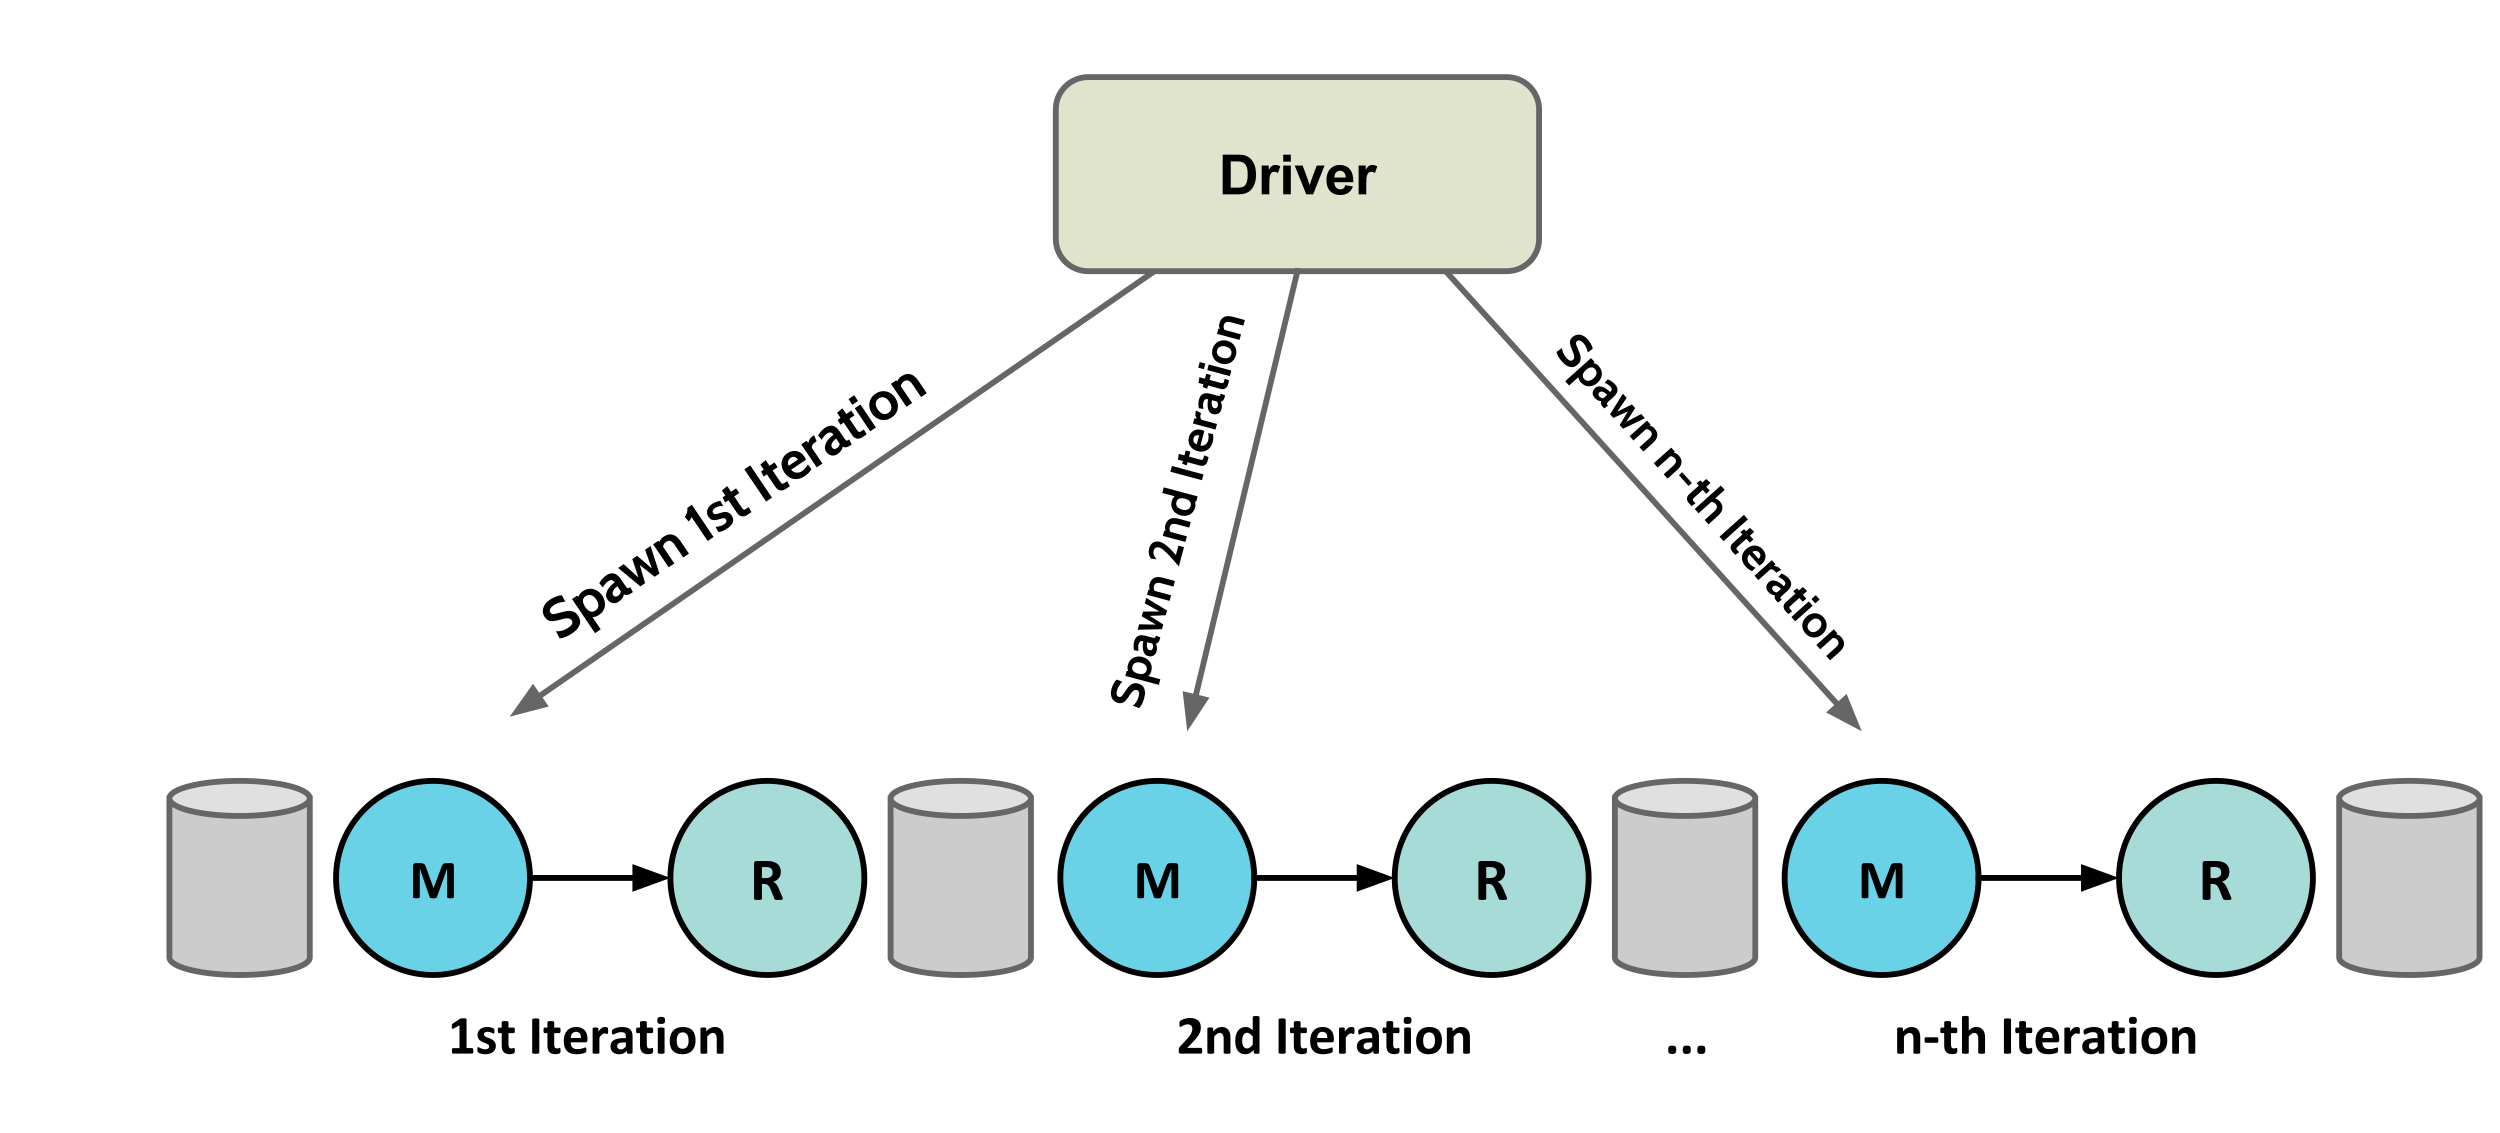 <?xml version="1.0" standalone="yes"?>

<svg version="1.1" viewBox="0.0 0.0 856.0 388.0" fill="none" stroke="none" stroke-linecap="square" stroke-miterlimit="10" xmlns="http://www.w3.org/2000/svg" xmlns:xlink="http://www.w3.org/1999/xlink"><clipPath id="p.0"><path d="m0 0l856.0 0l0 388.0l-856.0 0l0 -388.0z" clip-rule="nonzero"></path></clipPath><g clip-path="url(#p.0)"><path fill="#000000" fill-opacity="0.0" d="m0 0l856.635 0l0 388.892l-856.635 0z" fill-rule="nonzero"></path><path fill="#69d2e7" d="m115.06 300.604l0 0c0 -18.356 14.866 -33.236 33.204 -33.236l0 0c8.806 0 17.252 3.502 23.479 9.735c6.227 6.233 9.725 14.687 9.725 23.501l0 0c0 18.356 -14.866 33.236 -33.204 33.236l0 0c-18.338 0 -33.204 -14.88 -33.204 -33.236z" fill-rule="nonzero"></path><path stroke="#000000" stroke-width="2.0" stroke-linejoin="round" stroke-linecap="butt" d="m115.06 300.604l0 0c0 -18.356 14.866 -33.236 33.204 -33.236l0 0c8.806 0 17.252 3.502 23.479 9.735c6.227 6.233 9.725 14.687 9.725 23.501l0 0c0 18.356 -14.866 33.236 -33.204 33.236l0 0c-18.338 0 -33.204 -14.88 -33.204 -33.236z" fill-rule="nonzero"></path><path fill="#000000" d="m155.408 307.196q0 0.094 -0.047 0.172q-0.047 0.062 -0.188 0.109q-0.141 0.047 -0.359 0.078q-0.219 0.031 -0.562 0.031q-0.328 0 -0.562 -0.031q-0.219 -0.031 -0.359 -0.078q-0.125 -0.047 -0.188 -0.109q-0.047 -0.078 -0.047 -0.172l0 -9.781l-0.016 0l-3.484 9.766q-0.031 0.125 -0.125 0.203q-0.078 0.078 -0.219 0.125q-0.141 0.047 -0.375 0.062q-0.219 0.016 -0.531 0.016q-0.312 0 -0.531 -0.031q-0.219 -0.016 -0.375 -0.062q-0.141 -0.062 -0.234 -0.125q-0.078 -0.078 -0.094 -0.188l-3.359 -9.766l-0.016 0l0 9.781q0 0.094 -0.062 0.172q-0.047 0.062 -0.188 0.109q-0.141 0.047 -0.359 0.078q-0.219 0.031 -0.562 0.031q-0.328 0 -0.562 -0.031q-0.219 -0.031 -0.359 -0.078q-0.125 -0.047 -0.172 -0.109q-0.047 -0.078 -0.047 -0.172l0 -10.703q0 -0.469 0.25 -0.719q0.25 -0.25 0.672 -0.25l1.594 0q0.422 0 0.719 0.078q0.312 0.062 0.531 0.219q0.234 0.156 0.375 0.422q0.156 0.266 0.266 0.656l2.594 7.156l0.031 0l2.703 -7.141q0.109 -0.391 0.25 -0.656q0.156 -0.266 0.344 -0.422q0.188 -0.172 0.438 -0.234q0.266 -0.078 0.609 -0.078l1.641 0q0.25 0 0.438 0.062q0.188 0.062 0.297 0.188q0.109 0.125 0.172 0.312q0.062 0.172 0.062 0.406l0 10.703z" fill-rule="nonzero"></path><path fill="#a7dbd8" d="m229.545 300.603l0 0c0 -18.356 14.866 -33.236 33.204 -33.236l0 0c8.806 0 17.252 3.502 23.479 9.735c6.227 6.233 9.725 14.687 9.725 23.501l0 0c0 18.356 -14.866 33.236 -33.204 33.236l0 0c-18.338 0 -33.204 -14.88 -33.204 -33.236z" fill-rule="nonzero"></path><path stroke="#000000" stroke-width="2.0" stroke-linejoin="round" stroke-linecap="butt" d="m229.545 300.603l0 0c0 -18.356 14.866 -33.236 33.204 -33.236l0 0c8.806 0 17.252 3.502 23.479 9.735c6.227 6.233 9.725 14.687 9.725 23.501l0 0c0 18.356 -14.866 33.236 -33.204 33.236l0 0c-18.338 0 -33.204 -14.88 -33.204 -33.236z" fill-rule="nonzero"></path><path fill="#000000" d="m268.042 307.739q0 0.109 -0.047 0.188q-0.047 0.078 -0.203 0.125q-0.141 0.047 -0.438 0.062q-0.297 0.031 -0.812 0.031q-0.438 0 -0.703 -0.031q-0.25 -0.016 -0.406 -0.062q-0.141 -0.062 -0.203 -0.141q-0.062 -0.094 -0.094 -0.219l-1.188 -2.969q-0.219 -0.5 -0.422 -0.891q-0.203 -0.391 -0.453 -0.641q-0.25 -0.266 -0.578 -0.391q-0.328 -0.141 -0.766 -0.141l-0.844 0l0 5.047q0 0.109 -0.062 0.188q-0.062 0.078 -0.219 0.141q-0.156 0.047 -0.422 0.078q-0.25 0.031 -0.641 0.031q-0.391 0 -0.656 -0.031q-0.266 -0.031 -0.422 -0.078q-0.156 -0.062 -0.219 -0.141q-0.047 -0.078 -0.047 -0.188l0 -12.047q0 -0.453 0.219 -0.641q0.234 -0.203 0.578 -0.203l3.438 0q0.516 0 0.844 0.016q0.344 0.016 0.625 0.047q0.797 0.125 1.438 0.406q0.641 0.266 1.078 0.719q0.453 0.438 0.688 1.047q0.25 0.609 0.25 1.406q0 0.656 -0.172 1.219q-0.172 0.547 -0.5 0.984q-0.328 0.422 -0.812 0.734q-0.484 0.312 -1.094 0.516q0.297 0.141 0.547 0.344q0.266 0.203 0.5 0.5q0.234 0.297 0.438 0.672q0.203 0.375 0.406 0.844l1.109 2.609q0.156 0.391 0.203 0.578q0.062 0.172 0.062 0.281zm-3.484 -9.016q0 -0.656 -0.297 -1.094q-0.297 -0.453 -0.969 -0.641q-0.203 -0.047 -0.469 -0.078q-0.266 -0.031 -0.719 -0.031l-1.219 0l0 3.766l1.375 0q0.578 0 1.0 -0.141q0.438 -0.141 0.719 -0.391q0.297 -0.25 0.438 -0.594q0.141 -0.359 0.141 -0.797z" fill-rule="nonzero"></path><path fill="#000000" fill-opacity="0.0" d="m181.468 300.604l48.076 -9.460449E-4" fill-rule="nonzero"></path><path stroke="#000000" stroke-width="2.0" stroke-linejoin="round" stroke-linecap="butt" d="m181.468 300.604l36.076 -7.324219E-4" fill-rule="evenodd"></path><path fill="#000000" stroke="#000000" stroke-width="2.0" stroke-linecap="butt" d="m217.545 303.907l9.076 -3.304l-9.076 -3.303z" fill-rule="evenodd"></path><path fill="#cccccc" d="m58.003 273.376l0 0c0 3.318 10.76 6.008 24.034 6.008c13.273 0 24.034 -2.69 24.034 -6.008l0 54.455c0 3.318 -10.76 6.008 -24.034 6.008c-13.273 0 -24.034 -2.69 -24.034 -6.008z" fill-rule="nonzero"></path><path fill="#e0e0e0" d="m58.003 273.376l0 0c0 -3.318 10.76 -6.008 24.034 -6.008c13.273 0 24.034 2.69 24.034 6.008l0 0c0 3.318 -10.76 6.008 -24.034 6.008c-13.273 0 -24.034 -2.69 -24.034 -6.008z" fill-rule="nonzero"></path><path fill="#000000" fill-opacity="0.0" d="m106.07 273.376l0 0c0 3.318 -10.76 6.008 -24.034 6.008c-13.273 0 -24.034 -2.69 -24.034 -6.008l0 0c0 -3.318 10.76 -6.008 24.034 -6.008c13.273 0 24.034 2.69 24.034 6.008l0 54.455c0 3.318 -10.76 6.008 -24.034 6.008c-13.273 0 -24.034 -2.69 -24.034 -6.008l0 -54.455" fill-rule="nonzero"></path><path stroke="#666666" stroke-width="2.0" stroke-linejoin="round" stroke-linecap="butt" d="m106.07 273.376l0 0c0 3.318 -10.76 6.008 -24.034 6.008c-13.273 0 -24.034 -2.69 -24.034 -6.008l0 0c0 -3.318 10.76 -6.008 24.034 -6.008c13.273 0 24.034 2.69 24.034 6.008l0 54.455c0 3.318 -10.76 6.008 -24.034 6.008c-13.273 0 -24.034 -2.69 -24.034 -6.008l0 -54.455" fill-rule="nonzero"></path><path fill="#cccccc" d="m304.933 273.376l0 0c0 3.318 10.76 6.008 24.034 6.008c13.273 0 24.034 -2.69 24.034 -6.008l0 54.455c0 3.318 -10.76 6.008 -24.034 6.008c-13.273 0 -24.034 -2.69 -24.034 -6.008z" fill-rule="nonzero"></path><path fill="#e0e0e0" d="m304.933 273.376l0 0c0 -3.318 10.76 -6.008 24.034 -6.008c13.273 0 24.034 2.69 24.034 6.008l0 0c0 3.318 -10.76 6.008 -24.034 6.008c-13.273 0 -24.034 -2.69 -24.034 -6.008z" fill-rule="nonzero"></path><path fill="#000000" fill-opacity="0.0" d="m353.001 273.376l0 0c0 3.318 -10.76 6.008 -24.034 6.008c-13.273 0 -24.034 -2.69 -24.034 -6.008l0 0c0 -3.318 10.76 -6.008 24.034 -6.008c13.273 0 24.034 2.69 24.034 6.008l0 54.455c0 3.318 -10.76 6.008 -24.034 6.008c-13.273 0 -24.034 -2.69 -24.034 -6.008l0 -54.455" fill-rule="nonzero"></path><path stroke="#666666" stroke-width="2.0" stroke-linejoin="round" stroke-linecap="butt" d="m353.001 273.376l0 0c0 3.318 -10.76 6.008 -24.034 6.008c-13.273 0 -24.034 -2.69 -24.034 -6.008l0 0c0 -3.318 10.76 -6.008 24.034 -6.008c13.273 0 24.034 2.69 24.034 6.008l0 54.455c0 3.318 -10.76 6.008 -24.034 6.008c-13.273 0 -24.034 -2.69 -24.034 -6.008l0 -54.455" fill-rule="nonzero"></path><path fill="#69d2e7" d="m363.06 300.604l0 0c0 -18.356 14.866 -33.236 33.204 -33.236l0 0c8.806 0 17.252 3.502 23.479 9.735c6.227 6.233 9.725 14.687 9.725 23.501l0 0c0 18.356 -14.866 33.236 -33.204 33.236l0 0c-18.338 0 -33.204 -14.88 -33.204 -33.236z" fill-rule="nonzero"></path><path stroke="#000000" stroke-width="2.0" stroke-linejoin="round" stroke-linecap="butt" d="m363.06 300.604l0 0c0 -18.356 14.866 -33.236 33.204 -33.236l0 0c8.806 0 17.252 3.502 23.479 9.735c6.227 6.233 9.725 14.687 9.725 23.501l0 0c0 18.356 -14.866 33.236 -33.204 33.236l0 0c-18.338 0 -33.204 -14.88 -33.204 -33.236z" fill-rule="nonzero"></path><path fill="#000000" d="m403.408 307.196q0 0.094 -0.047 0.172q-0.047 0.062 -0.188 0.109q-0.141 0.047 -0.359 0.078q-0.219 0.031 -0.562 0.031q-0.328 0 -0.562 -0.031q-0.219 -0.031 -0.359 -0.078q-0.125 -0.047 -0.188 -0.109q-0.047 -0.078 -0.047 -0.172l0 -9.781l-0.016 0l-3.484 9.766q-0.031 0.125 -0.125 0.203q-0.078 0.078 -0.219 0.125q-0.141 0.047 -0.375 0.062q-0.219 0.016 -0.531 0.016q-0.312 0 -0.531 -0.031q-0.219 -0.016 -0.375 -0.062q-0.141 -0.062 -0.234 -0.125q-0.078 -0.078 -0.094 -0.188l-3.359 -9.766l-0.016 0l0 9.781q0 0.094 -0.062 0.172q-0.047 0.062 -0.188 0.109q-0.141 0.047 -0.359 0.078q-0.219 0.031 -0.562 0.031q-0.328 0 -0.562 -0.031q-0.219 -0.031 -0.359 -0.078q-0.125 -0.047 -0.172 -0.109q-0.047 -0.078 -0.047 -0.172l0 -10.703q0 -0.469 0.25 -0.719q0.25 -0.25 0.672 -0.25l1.594 0q0.422 0 0.719 0.078q0.312 0.062 0.531 0.219q0.234 0.156 0.375 0.422q0.156 0.266 0.266 0.656l2.594 7.156l0.031 0l2.703 -7.141q0.109 -0.391 0.25 -0.656q0.156 -0.266 0.344 -0.422q0.188 -0.172 0.438 -0.234q0.266 -0.078 0.609 -0.078l1.641 0q0.25 0 0.438 0.062q0.188 0.062 0.297 0.188q0.109 0.125 0.172 0.312q0.062 0.172 0.062 0.406l0 10.703z" fill-rule="nonzero"></path><path fill="#000000" fill-opacity="0.0" d="m429.468 300.604l48.076 -9.460449E-4" fill-rule="nonzero"></path><path stroke="#000000" stroke-width="2.0" stroke-linejoin="round" stroke-linecap="butt" d="m429.468 300.604l36.076 -7.324219E-4" fill-rule="evenodd"></path><path fill="#000000" stroke="#000000" stroke-width="2.0" stroke-linecap="butt" d="m465.545 303.907l9.076 -3.304l-9.076 -3.303z" fill-rule="evenodd"></path><path fill="#a7dbd8" d="m477.545 300.603l0 0c0 -18.356 14.866 -33.236 33.204 -33.236l0 0c8.806 0 17.252 3.502 23.479 9.735c6.227 6.233 9.725 14.687 9.725 23.501l0 0c0 18.356 -14.866 33.236 -33.204 33.236l0 0c-18.338 0 -33.204 -14.88 -33.204 -33.236z" fill-rule="nonzero"></path><path stroke="#000000" stroke-width="2.0" stroke-linejoin="round" stroke-linecap="butt" d="m477.545 300.603l0 0c0 -18.356 14.866 -33.236 33.204 -33.236l0 0c8.806 0 17.252 3.502 23.479 9.735c6.227 6.233 9.725 14.687 9.725 23.501l0 0c0 18.356 -14.866 33.236 -33.204 33.236l0 0c-18.338 0 -33.204 -14.88 -33.204 -33.236z" fill-rule="nonzero"></path><path fill="#000000" d="m516.042 307.739q0 0.109 -0.047 0.188q-0.047 0.078 -0.203 0.125q-0.141 0.047 -0.438 0.062q-0.297 0.031 -0.812 0.031q-0.438 0 -0.703 -0.031q-0.25 -0.016 -0.406 -0.062q-0.141 -0.062 -0.203 -0.141q-0.062 -0.094 -0.094 -0.219l-1.188 -2.969q-0.219 -0.5 -0.422 -0.891q-0.203 -0.391 -0.453 -0.641q-0.25 -0.266 -0.578 -0.391q-0.328 -0.141 -0.766 -0.141l-0.844 0l0 5.047q0 0.109 -0.062 0.188q-0.062 0.078 -0.219 0.141q-0.156 0.047 -0.422 0.078q-0.25 0.031 -0.641 0.031q-0.391 0 -0.656 -0.031q-0.266 -0.031 -0.422 -0.078q-0.156 -0.062 -0.219 -0.141q-0.047 -0.078 -0.047 -0.188l0 -12.047q0 -0.453 0.219 -0.641q0.234 -0.203 0.578 -0.203l3.438 0q0.516 0 0.844 0.016q0.344 0.016 0.625 0.047q0.797 0.125 1.438 0.406q0.641 0.266 1.078 0.719q0.453 0.438 0.688 1.047q0.25 0.609 0.25 1.406q0 0.656 -0.172 1.219q-0.172 0.547 -0.5 0.984q-0.328 0.422 -0.812 0.734q-0.484 0.312 -1.094 0.516q0.297 0.141 0.547 0.344q0.266 0.203 0.5 0.5q0.234 0.297 0.438 0.672q0.203 0.375 0.406 0.844l1.109 2.609q0.156 0.391 0.203 0.578q0.062 0.172 0.062 0.281zm-3.484 -9.016q0 -0.656 -0.297 -1.094q-0.297 -0.453 -0.969 -0.641q-0.203 -0.047 -0.469 -0.078q-0.266 -0.031 -0.719 -0.031l-1.219 0l0 3.766l1.375 0q0.578 0 1.0 -0.141q0.438 -0.141 0.719 -0.391q0.297 -0.25 0.438 -0.594q0.141 -0.359 0.141 -0.797z" fill-rule="nonzero"></path><path fill="#cccccc" d="m552.933 273.376l0 0c0 3.318 10.76 6.008 24.034 6.008c13.273 0 24.034 -2.69 24.034 -6.008l0 54.455c0 3.318 -10.76 6.008 -24.034 6.008c-13.273 0 -24.034 -2.69 -24.034 -6.008z" fill-rule="nonzero"></path><path fill="#e0e0e0" d="m552.933 273.376l0 0c0 -3.318 10.76 -6.008 24.034 -6.008c13.273 0 24.034 2.69 24.034 6.008l0 0c0 3.318 -10.76 6.008 -24.034 6.008c-13.273 0 -24.034 -2.69 -24.034 -6.008z" fill-rule="nonzero"></path><path fill="#000000" fill-opacity="0.0" d="m601.001 273.376l0 0c0 3.318 -10.76 6.008 -24.034 6.008c-13.273 0 -24.034 -2.69 -24.034 -6.008l0 0c0 -3.318 10.76 -6.008 24.034 -6.008c13.273 0 24.034 2.69 24.034 6.008l0 54.455c0 3.318 -10.76 6.008 -24.034 6.008c-13.273 0 -24.034 -2.69 -24.034 -6.008l0 -54.455" fill-rule="nonzero"></path><path stroke="#666666" stroke-width="2.0" stroke-linejoin="round" stroke-linecap="butt" d="m601.001 273.376l0 0c0 3.318 -10.76 6.008 -24.034 6.008c-13.273 0 -24.034 -2.69 -24.034 -6.008l0 0c0 -3.318 10.76 -6.008 24.034 -6.008c13.273 0 24.034 2.69 24.034 6.008l0 54.455c0 3.318 -10.76 6.008 -24.034 6.008c-13.273 0 -24.034 -2.69 -24.034 -6.008l0 -54.455" fill-rule="nonzero"></path><path fill="#69d2e7" d="m611.06 300.604l0 0c0 -18.356 14.866 -33.236 33.204 -33.236l0 0c8.806 0 17.252 3.502 23.479 9.735c6.227 6.233 9.725 14.687 9.725 23.501l0 0c0 18.356 -14.866 33.236 -33.204 33.236l0 0c-18.338 0 -33.204 -14.88 -33.204 -33.236z" fill-rule="nonzero"></path><path stroke="#000000" stroke-width="2.0" stroke-linejoin="round" stroke-linecap="butt" d="m611.06 300.604l0 0c0 -18.356 14.866 -33.236 33.204 -33.236l0 0c8.806 0 17.252 3.502 23.479 9.735c6.227 6.233 9.725 14.687 9.725 23.501l0 0c0 18.356 -14.866 33.236 -33.204 33.236l0 0c-18.338 0 -33.204 -14.88 -33.204 -33.236z" fill-rule="nonzero"></path><path fill="#000000" d="m651.408 307.196q0 0.094 -0.047 0.172q-0.047 0.062 -0.188 0.109q-0.141 0.047 -0.359 0.078q-0.219 0.031 -0.562 0.031q-0.328 0 -0.562 -0.031q-0.219 -0.031 -0.359 -0.078q-0.125 -0.047 -0.188 -0.109q-0.047 -0.078 -0.047 -0.172l0 -9.781l-0.016 0l-3.484 9.766q-0.031 0.125 -0.125 0.203q-0.078 0.078 -0.219 0.125q-0.141 0.047 -0.375 0.062q-0.219 0.016 -0.531 0.016q-0.312 0 -0.531 -0.031q-0.219 -0.016 -0.375 -0.062q-0.141 -0.062 -0.234 -0.125q-0.078 -0.078 -0.094 -0.188l-3.359 -9.766l-0.016 0l0 9.781q0 0.094 -0.062 0.172q-0.047 0.062 -0.188 0.109q-0.141 0.047 -0.359 0.078q-0.219 0.031 -0.562 0.031q-0.328 0 -0.562 -0.031q-0.219 -0.031 -0.359 -0.078q-0.125 -0.047 -0.172 -0.109q-0.047 -0.078 -0.047 -0.172l0 -10.703q0 -0.469 0.25 -0.719q0.25 -0.25 0.672 -0.25l1.594 0q0.422 0 0.719 0.078q0.312 0.062 0.531 0.219q0.234 0.156 0.375 0.422q0.156 0.266 0.266 0.656l2.594 7.156l0.031 0l2.703 -7.141q0.109 -0.391 0.25 -0.656q0.156 -0.266 0.344 -0.422q0.188 -0.172 0.438 -0.234q0.266 -0.078 0.609 -0.078l1.641 0q0.25 0 0.438 0.062q0.188 0.062 0.297 0.188q0.109 0.125 0.172 0.312q0.062 0.172 0.062 0.406l0 10.703z" fill-rule="nonzero"></path><path fill="#000000" fill-opacity="0.0" d="m677.468 300.604l48.076 -9.460449E-4" fill-rule="nonzero"></path><path stroke="#000000" stroke-width="2.0" stroke-linejoin="round" stroke-linecap="butt" d="m677.468 300.604l36.076 -7.324219E-4" fill-rule="evenodd"></path><path fill="#000000" stroke="#000000" stroke-width="2.0" stroke-linecap="butt" d="m713.545 303.907l9.076 -3.304l-9.076 -3.303z" fill-rule="evenodd"></path><path fill="#a7dbd8" d="m725.545 300.603l0 0c0 -18.356 14.866 -33.236 33.204 -33.236l0 0c8.806 0 17.252 3.502 23.479 9.735c6.227 6.233 9.725 14.687 9.725 23.501l0 0c0 18.356 -14.866 33.236 -33.204 33.236l0 0c-18.338 0 -33.204 -14.88 -33.204 -33.236z" fill-rule="nonzero"></path><path stroke="#000000" stroke-width="2.0" stroke-linejoin="round" stroke-linecap="butt" d="m725.545 300.603l0 0c0 -18.356 14.866 -33.236 33.204 -33.236l0 0c8.806 0 17.252 3.502 23.479 9.735c6.227 6.233 9.725 14.687 9.725 23.501l0 0c0 18.356 -14.866 33.236 -33.204 33.236l0 0c-18.338 0 -33.204 -14.88 -33.204 -33.236z" fill-rule="nonzero"></path><path fill="#000000" d="m764.042 307.739q0 0.109 -0.047 0.188q-0.047 0.078 -0.203 0.125q-0.141 0.047 -0.438 0.062q-0.297 0.031 -0.812 0.031q-0.438 0 -0.703 -0.031q-0.25 -0.016 -0.406 -0.062q-0.141 -0.062 -0.203 -0.141q-0.062 -0.094 -0.094 -0.219l-1.188 -2.969q-0.219 -0.5 -0.422 -0.891q-0.203 -0.391 -0.453 -0.641q-0.25 -0.266 -0.578 -0.391q-0.328 -0.141 -0.766 -0.141l-0.844 0l0 5.047q0 0.109 -0.062 0.188q-0.062 0.078 -0.219 0.141q-0.156 0.047 -0.422 0.078q-0.25 0.031 -0.641 0.031q-0.391 0 -0.656 -0.031q-0.266 -0.031 -0.422 -0.078q-0.156 -0.062 -0.219 -0.141q-0.047 -0.078 -0.047 -0.188l0 -12.047q0 -0.453 0.219 -0.641q0.234 -0.203 0.578 -0.203l3.438 0q0.516 0 0.844 0.016q0.344 0.016 0.625 0.047q0.797 0.125 1.438 0.406q0.641 0.266 1.078 0.719q0.453 0.438 0.688 1.047q0.25 0.609 0.25 1.406q0 0.656 -0.172 1.219q-0.172 0.547 -0.5 0.984q-0.328 0.422 -0.812 0.734q-0.484 0.312 -1.094 0.516q0.297 0.141 0.547 0.344q0.266 0.203 0.5 0.5q0.234 0.297 0.438 0.672q0.203 0.375 0.406 0.844l1.109 2.609q0.156 0.391 0.203 0.578q0.062 0.172 0.062 0.281zm-3.484 -9.016q0 -0.656 -0.297 -1.094q-0.297 -0.453 -0.969 -0.641q-0.203 -0.047 -0.469 -0.078q-0.266 -0.031 -0.719 -0.031l-1.219 0l0 3.766l1.375 0q0.578 0 1.0 -0.141q0.438 -0.141 0.719 -0.391q0.297 -0.25 0.438 -0.594q0.141 -0.359 0.141 -0.797z" fill-rule="nonzero"></path><path fill="#cccccc" d="m800.933 273.376l0 0c0 3.318 10.76 6.008 24.034 6.008c13.273 0 24.034 -2.69 24.034 -6.008l0 54.455c0 3.318 -10.76 6.008 -24.034 6.008c-13.273 0 -24.034 -2.69 -24.034 -6.008z" fill-rule="nonzero"></path><path fill="#e0e0e0" d="m800.933 273.376l0 0c0 -3.318 10.76 -6.008 24.034 -6.008c13.273 0 24.034 2.69 24.034 6.008l0 0c0 3.318 -10.76 6.008 -24.034 6.008c-13.273 0 -24.034 -2.69 -24.034 -6.008z" fill-rule="nonzero"></path><path fill="#000000" fill-opacity="0.0" d="m849.001 273.376l0 0c0 3.318 -10.76 6.008 -24.034 6.008c-13.273 0 -24.034 -2.69 -24.034 -6.008l0 0c0 -3.318 10.76 -6.008 24.034 -6.008c13.273 0 24.034 2.69 24.034 6.008l0 54.455c0 3.318 -10.76 6.008 -24.034 6.008c-13.273 0 -24.034 -2.69 -24.034 -6.008l0 -54.455" fill-rule="nonzero"></path><path stroke="#666666" stroke-width="2.0" stroke-linejoin="round" stroke-linecap="butt" d="m849.001 273.376l0 0c0 3.318 -10.76 6.008 -24.034 6.008c-13.273 0 -24.034 -2.69 -24.034 -6.008l0 0c0 -3.318 10.76 -6.008 24.034 -6.008c13.273 0 24.034 2.69 24.034 6.008l0 54.455c0 3.318 -10.76 6.008 -24.034 6.008c-13.273 0 -24.034 -2.69 -24.034 -6.008l0 -54.455" fill-rule="nonzero"></path><path fill="#000000" fill-opacity="0.0" d="m127.501 333.84l146.992 0l0 24.0l-146.992 0z" fill-rule="nonzero"></path><path fill="#000000" d="m162.088 359.838q0 0.25 -0.031 0.438q-0.031 0.172 -0.094 0.281q-0.047 0.109 -0.109 0.156q-0.062 0.047 -0.141 0.047l-6.625 0q-0.078 0 -0.141 -0.047q-0.062 -0.047 -0.125 -0.156q-0.047 -0.109 -0.078 -0.281q-0.016 -0.188 -0.016 -0.438q0 -0.281 0.016 -0.453q0.031 -0.188 0.078 -0.297q0.047 -0.109 0.109 -0.156q0.062 -0.062 0.156 -0.062l2.234 0l0 -7.797l-1.938 1.062q-0.203 0.094 -0.344 0.125q-0.125 0.016 -0.219 -0.062q-0.078 -0.078 -0.109 -0.266q-0.016 -0.203 -0.016 -0.547q0 -0.234 0 -0.375q0.016 -0.141 0.047 -0.234q0.047 -0.109 0.109 -0.172q0.062 -0.062 0.172 -0.141l2.578 -1.672q0.047 -0.031 0.109 -0.047q0.078 -0.031 0.188 -0.047q0.109 -0.016 0.297 -0.016q0.188 -0.016 0.469 -0.016q0.359 0 0.562 0.016q0.219 0.016 0.328 0.047q0.125 0.031 0.156 0.094q0.031 0.047 0.031 0.141l0 9.906l1.969 0q0.078 0 0.141 0.062q0.078 0.047 0.125 0.156q0.062 0.109 0.078 0.297q0.031 0.172 0.031 0.453zm7.69 -1.734q0 0.703 -0.266 1.25q-0.266 0.531 -0.75 0.891q-0.484 0.359 -1.141 0.547q-0.656 0.188 -1.422 0.188q-0.469 0 -0.891 -0.078q-0.422 -0.062 -0.766 -0.172q-0.328 -0.109 -0.547 -0.219q-0.219 -0.109 -0.328 -0.203q-0.109 -0.109 -0.172 -0.312q-0.047 -0.203 -0.047 -0.609q0 -0.281 0.016 -0.438q0.031 -0.156 0.062 -0.25q0.031 -0.109 0.094 -0.141q0.062 -0.031 0.141 -0.031q0.094 0 0.297 0.125q0.203 0.109 0.5 0.25q0.297 0.141 0.688 0.266q0.391 0.109 0.906 0.109q0.312 0 0.547 -0.062q0.25 -0.062 0.422 -0.188q0.188 -0.125 0.281 -0.312q0.094 -0.188 0.094 -0.422q0 -0.281 -0.172 -0.469q-0.172 -0.203 -0.453 -0.344q-0.281 -0.156 -0.641 -0.281q-0.359 -0.141 -0.734 -0.297q-0.375 -0.156 -0.734 -0.359q-0.344 -0.203 -0.641 -0.5q-0.281 -0.297 -0.453 -0.719q-0.172 -0.422 -0.172 -1.0q0 -0.594 0.234 -1.094q0.234 -0.5 0.672 -0.844q0.438 -0.359 1.062 -0.547q0.625 -0.203 1.406 -0.203q0.391 0 0.75 0.062q0.375 0.047 0.672 0.141q0.297 0.078 0.5 0.188q0.203 0.094 0.281 0.172q0.094 0.062 0.125 0.125q0.047 0.062 0.062 0.172q0.016 0.094 0.031 0.234q0.016 0.141 0.016 0.359q0 0.25 -0.016 0.406q-0.016 0.156 -0.047 0.25q-0.031 0.094 -0.094 0.125q-0.047 0.031 -0.125 0.031q-0.078 0 -0.266 -0.094q-0.172 -0.094 -0.438 -0.203q-0.266 -0.125 -0.609 -0.219q-0.344 -0.094 -0.797 -0.094q-0.312 0 -0.547 0.062q-0.219 0.062 -0.375 0.188q-0.141 0.125 -0.219 0.297q-0.078 0.156 -0.078 0.328q0 0.297 0.172 0.5q0.188 0.188 0.469 0.344q0.281 0.141 0.641 0.266q0.375 0.125 0.75 0.281q0.375 0.156 0.734 0.359q0.375 0.203 0.656 0.5q0.297 0.297 0.469 0.719q0.188 0.406 0.188 0.969zm6.505 1.531q0 0.406 -0.047 0.625q-0.047 0.219 -0.141 0.312q-0.078 0.078 -0.25 0.156q-0.156 0.062 -0.375 0.109q-0.219 0.047 -0.469 0.078q-0.25 0.031 -0.516 0.031q-0.688 0 -1.203 -0.188q-0.516 -0.172 -0.844 -0.531q-0.328 -0.375 -0.5 -0.922q-0.156 -0.562 -0.156 -1.328l0 -4.234l-0.984 0q-0.172 0 -0.266 -0.219q-0.094 -0.219 -0.094 -0.719q0 -0.281 0.016 -0.453q0.031 -0.188 0.078 -0.297q0.047 -0.109 0.109 -0.156q0.062 -0.047 0.156 -0.047l0.984 0l0 -1.844q0 -0.094 0.047 -0.172q0.062 -0.078 0.188 -0.125q0.141 -0.047 0.359 -0.062q0.234 -0.031 0.578 -0.031q0.344 0 0.562 0.031q0.234 0.016 0.359 0.062q0.125 0.047 0.172 0.125q0.062 0.078 0.062 0.172l0 1.844l1.812 0q0.094 0 0.156 0.047q0.062 0.047 0.109 0.156q0.047 0.109 0.062 0.297q0.031 0.172 0.031 0.453q0 0.5 -0.094 0.719q-0.094 0.219 -0.266 0.219l-1.812 0l0 3.891q0 0.672 0.219 1.016q0.219 0.344 0.766 0.344q0.188 0 0.328 -0.031q0.156 -0.047 0.266 -0.078q0.109 -0.047 0.188 -0.078q0.094 -0.031 0.156 -0.031q0.047 0 0.094 0.031q0.062 0.031 0.078 0.141q0.031 0.094 0.047 0.266q0.031 0.156 0.031 0.422zm8.373 0.797q0 0.094 -0.062 0.172q-0.047 0.062 -0.188 0.109q-0.141 0.047 -0.375 0.078q-0.234 0.031 -0.594 0.031q-0.344 0 -0.594 -0.031q-0.234 -0.031 -0.375 -0.078q-0.141 -0.047 -0.203 -0.109q-0.047 -0.078 -0.047 -0.172l0 -11.344q0 -0.094 0.047 -0.156q0.062 -0.078 0.203 -0.125q0.156 -0.047 0.391 -0.078q0.234 -0.031 0.578 -0.031q0.359 0 0.594 0.031q0.234 0.031 0.375 0.078q0.141 0.047 0.188 0.125q0.062 0.062 0.062 0.156l0 11.344zm7.286 -0.797q0 0.406 -0.047 0.625q-0.047 0.219 -0.141 0.312q-0.078 0.078 -0.25 0.156q-0.156 0.062 -0.375 0.109q-0.219 0.047 -0.469 0.078q-0.25 0.031 -0.516 0.031q-0.688 0 -1.203 -0.188q-0.516 -0.172 -0.844 -0.531q-0.328 -0.375 -0.5 -0.922q-0.156 -0.562 -0.156 -1.328l0 -4.234l-0.984 0q-0.172 0 -0.266 -0.219q-0.094 -0.219 -0.094 -0.719q0 -0.281 0.016 -0.453q0.031 -0.188 0.078 -0.297q0.047 -0.109 0.109 -0.156q0.062 -0.047 0.156 -0.047l0.984 0l0 -1.844q0 -0.094 0.047 -0.172q0.062 -0.078 0.188 -0.125q0.141 -0.047 0.359 -0.062q0.234 -0.031 0.578 -0.031q0.344 0 0.562 0.031q0.234 0.016 0.359 0.062q0.125 0.047 0.172 0.125q0.062 0.078 0.062 0.172l0 1.844l1.812 0q0.094 0 0.156 0.047q0.062 0.047 0.109 0.156q0.047 0.109 0.062 0.297q0.031 0.172 0.031 0.453q0 0.5 -0.094 0.719q-0.094 0.219 -0.266 0.219l-1.812 0l0 3.891q0 0.672 0.219 1.016q0.219 0.344 0.766 0.344q0.188 0 0.328 -0.031q0.156 -0.047 0.266 -0.078q0.109 -0.047 0.188 -0.078q0.094 -0.031 0.156 -0.031q0.047 0 0.094 0.031q0.062 0.031 0.078 0.141q0.031 0.094 0.047 0.266q0.031 0.156 0.031 0.422zm9.218 -3.562q0 0.422 -0.188 0.625q-0.188 0.203 -0.531 0.203l-5.031 0q0 0.531 0.125 0.969q0.125 0.422 0.391 0.734q0.281 0.297 0.703 0.453q0.438 0.156 1.047 0.156q0.609 0 1.062 -0.078q0.469 -0.094 0.812 -0.203q0.344 -0.109 0.562 -0.188q0.219 -0.094 0.359 -0.094q0.078 0 0.141 0.031q0.062 0.031 0.094 0.109q0.031 0.078 0.047 0.234q0.016 0.156 0.016 0.391q0 0.203 -0.016 0.344q0 0.141 -0.016 0.25q-0.016 0.094 -0.062 0.172q-0.031 0.062 -0.094 0.141q-0.062 0.062 -0.328 0.172q-0.266 0.109 -0.688 0.219q-0.422 0.109 -0.969 0.188q-0.531 0.078 -1.141 0.078q-1.094 0 -1.938 -0.281q-0.828 -0.281 -1.391 -0.844q-0.547 -0.562 -0.828 -1.422q-0.266 -0.875 -0.266 -2.031q0 -1.109 0.281 -1.984q0.297 -0.891 0.844 -1.5q0.547 -0.625 1.328 -0.953q0.781 -0.328 1.766 -0.328q1.047 0 1.781 0.312q0.734 0.312 1.203 0.859q0.484 0.531 0.703 1.281q0.219 0.734 0.219 1.609l0 0.375zm-2.266 -0.672q0.031 -0.984 -0.391 -1.547q-0.422 -0.562 -1.297 -0.562q-0.453 0 -0.781 0.172q-0.328 0.156 -0.547 0.453q-0.219 0.281 -0.344 0.672q-0.109 0.375 -0.125 0.812l3.484 0zm9.329 -2.469q0 0.344 -0.016 0.562q-0.016 0.203 -0.062 0.328q-0.031 0.125 -0.094 0.172q-0.062 0.047 -0.156 0.047q-0.062 0 -0.156 -0.031q-0.094 -0.047 -0.219 -0.078q-0.109 -0.031 -0.25 -0.062q-0.141 -0.047 -0.312 -0.047q-0.188 0 -0.391 0.094q-0.188 0.078 -0.406 0.25q-0.203 0.156 -0.438 0.438q-0.219 0.281 -0.484 0.688l0 5.156q0 0.094 -0.062 0.172q-0.047 0.062 -0.188 0.109q-0.125 0.047 -0.344 0.062q-0.219 0.031 -0.562 0.031q-0.344 0 -0.578 -0.031q-0.219 -0.016 -0.359 -0.062q-0.125 -0.047 -0.188 -0.109q-0.047 -0.078 -0.047 -0.172l0 -8.281q0 -0.094 0.047 -0.156q0.047 -0.078 0.156 -0.125q0.125 -0.047 0.312 -0.062q0.203 -0.031 0.484 -0.031q0.297 0 0.484 0.031q0.203 0.016 0.312 0.062q0.109 0.047 0.141 0.125q0.047 0.062 0.047 0.156l0 1.031q0.328 -0.469 0.609 -0.766q0.297 -0.297 0.547 -0.469q0.266 -0.188 0.531 -0.25q0.266 -0.078 0.516 -0.078q0.125 0 0.266 0.016q0.141 0.016 0.281 0.047q0.156 0.031 0.266 0.078q0.109 0.047 0.156 0.094q0.062 0.047 0.078 0.109q0.016 0.047 0.031 0.141q0.031 0.094 0.031 0.297q0.016 0.188 0.016 0.516zm8.366 7.547q0 0.125 -0.094 0.203q-0.094 0.062 -0.297 0.094q-0.188 0.047 -0.578 0.047q-0.422 0 -0.609 -0.047q-0.188 -0.031 -0.266 -0.094q-0.078 -0.078 -0.078 -0.203l0 -0.672q-0.516 0.547 -1.172 0.859q-0.656 0.312 -1.453 0.312q-0.656 0 -1.219 -0.172q-0.547 -0.172 -0.953 -0.516q-0.391 -0.344 -0.625 -0.844q-0.219 -0.5 -0.219 -1.172q0 -0.719 0.281 -1.25q0.281 -0.531 0.844 -0.875q0.562 -0.359 1.391 -0.516q0.844 -0.172 1.953 -0.172l0.797 0l0 -0.5q0 -0.391 -0.078 -0.672q-0.078 -0.297 -0.266 -0.484q-0.172 -0.203 -0.469 -0.297q-0.297 -0.094 -0.75 -0.094q-0.578 0 -1.047 0.125q-0.453 0.125 -0.812 0.297q-0.344 0.156 -0.594 0.281q-0.234 0.125 -0.375 0.125q-0.109 0 -0.188 -0.062q-0.078 -0.062 -0.125 -0.188q-0.047 -0.125 -0.078 -0.297q-0.031 -0.172 -0.031 -0.391q0 -0.281 0.047 -0.453q0.047 -0.172 0.172 -0.297q0.141 -0.141 0.453 -0.297q0.328 -0.172 0.766 -0.297q0.438 -0.141 0.953 -0.234q0.516 -0.094 1.062 -0.094q0.969 0 1.656 0.203q0.703 0.188 1.141 0.578q0.453 0.391 0.656 1.016q0.203 0.625 0.203 1.469l0 5.578zm-2.297 -3.547l-0.891 0q-0.562 0 -0.969 0.078q-0.391 0.078 -0.641 0.25q-0.25 0.172 -0.375 0.406q-0.109 0.234 -0.109 0.547q0 0.516 0.328 0.812q0.328 0.297 0.922 0.297q0.484 0 0.891 -0.25q0.422 -0.25 0.844 -0.734l0 -1.406zm9.35 2.703q0 0.406 -0.047 0.625q-0.047 0.219 -0.141 0.312q-0.078 0.078 -0.25 0.156q-0.156 0.062 -0.375 0.109q-0.219 0.047 -0.469 0.078q-0.25 0.031 -0.516 0.031q-0.688 0 -1.203 -0.188q-0.516 -0.172 -0.844 -0.531q-0.328 -0.375 -0.5 -0.922q-0.156 -0.562 -0.156 -1.328l0 -4.234l-0.984 0q-0.172 0 -0.266 -0.219q-0.094 -0.219 -0.094 -0.719q0 -0.281 0.016 -0.453q0.031 -0.188 0.078 -0.297q0.047 -0.109 0.109 -0.156q0.062 -0.047 0.156 -0.047l0.984 0l0 -1.844q0 -0.094 0.047 -0.172q0.062 -0.078 0.188 -0.125q0.141 -0.047 0.359 -0.062q0.234 -0.031 0.578 -0.031q0.344 0 0.562 0.031q0.234 0.016 0.359 0.062q0.125 0.047 0.172 0.125q0.062 0.078 0.062 0.172l0 1.844l1.812 0q0.094 0 0.156 0.047q0.062 0.047 0.109 0.156q0.047 0.109 0.062 0.297q0.031 0.172 0.031 0.453q0 0.5 -0.094 0.719q-0.094 0.219 -0.266 0.219l-1.812 0l0 3.891q0 0.672 0.219 1.016q0.219 0.344 0.766 0.344q0.188 0 0.328 -0.031q0.156 -0.047 0.266 -0.078q0.109 -0.047 0.188 -0.078q0.094 -0.031 0.156 -0.031q0.047 0 0.094 0.031q0.062 0.031 0.078 0.141q0.031 0.094 0.047 0.266q0.031 0.156 0.031 0.422zm3.905 0.812q0 0.094 -0.062 0.172q-0.047 0.062 -0.188 0.109q-0.125 0.047 -0.344 0.062q-0.219 0.031 -0.562 0.031q-0.344 0 -0.578 -0.031q-0.219 -0.016 -0.359 -0.062q-0.125 -0.047 -0.188 -0.109q-0.047 -0.078 -0.047 -0.172l0 -8.266q0 -0.094 0.047 -0.156q0.062 -0.062 0.188 -0.109q0.141 -0.062 0.359 -0.094q0.234 -0.031 0.578 -0.031q0.344 0 0.562 0.031q0.219 0.031 0.344 0.094q0.141 0.047 0.188 0.109q0.062 0.062 0.062 0.156l0 8.266zm0.188 -11.078q0 0.703 -0.297 0.969q-0.281 0.266 -1.062 0.266q-0.781 0 -1.062 -0.25q-0.266 -0.266 -0.266 -0.938q0 -0.703 0.281 -0.969q0.281 -0.281 1.062 -0.281q0.781 0 1.062 0.266q0.281 0.266 0.281 0.938zm10.426 6.859q0 1.047 -0.281 1.922q-0.266 0.875 -0.844 1.516q-0.562 0.625 -1.422 0.969q-0.844 0.344 -1.984 0.344q-1.109 0 -1.922 -0.312q-0.812 -0.312 -1.359 -0.891q-0.531 -0.578 -0.797 -1.438q-0.25 -0.859 -0.25 -1.953q0 -1.047 0.281 -1.922q0.281 -0.891 0.844 -1.516q0.562 -0.625 1.406 -0.969q0.859 -0.344 2.0 -0.344q1.109 0 1.922 0.312q0.828 0.297 1.359 0.891q0.531 0.578 0.781 1.438q0.266 0.844 0.266 1.953zm-2.391 0.094q0 -0.625 -0.109 -1.141q-0.094 -0.516 -0.328 -0.891q-0.234 -0.375 -0.625 -0.594q-0.375 -0.219 -0.953 -0.219q-0.516 0 -0.906 0.203q-0.391 0.188 -0.641 0.562q-0.25 0.359 -0.375 0.875q-0.125 0.516 -0.125 1.172q0 0.609 0.094 1.125q0.109 0.516 0.328 0.906q0.234 0.375 0.625 0.578q0.391 0.203 0.953 0.203q0.531 0 0.922 -0.188q0.391 -0.188 0.641 -0.547q0.25 -0.359 0.375 -0.875q0.125 -0.516 0.125 -1.172zm11.967 4.125q0 0.094 -0.062 0.172q-0.047 0.062 -0.188 0.109q-0.125 0.047 -0.359 0.062q-0.219 0.031 -0.562 0.031q-0.328 0 -0.562 -0.031q-0.234 -0.016 -0.359 -0.062q-0.125 -0.047 -0.188 -0.109q-0.047 -0.078 -0.047 -0.172l0 -4.719q0 -0.609 -0.094 -0.953q-0.094 -0.344 -0.266 -0.578q-0.156 -0.25 -0.422 -0.391q-0.266 -0.141 -0.609 -0.141q-0.453 0 -0.906 0.328q-0.453 0.328 -0.953 0.953l0 5.5q0 0.094 -0.062 0.172q-0.047 0.062 -0.188 0.109q-0.125 0.047 -0.344 0.062q-0.219 0.031 -0.562 0.031q-0.344 0 -0.578 -0.031q-0.219 -0.016 -0.359 -0.062q-0.125 -0.047 -0.188 -0.109q-0.047 -0.078 -0.047 -0.172l0 -8.281q0 -0.094 0.047 -0.156q0.047 -0.078 0.156 -0.125q0.125 -0.047 0.312 -0.062q0.203 -0.031 0.484 -0.031q0.297 0 0.484 0.031q0.203 0.016 0.312 0.062q0.109 0.047 0.141 0.125q0.047 0.062 0.047 0.156l0 0.953q0.688 -0.734 1.391 -1.109q0.719 -0.375 1.5 -0.375q0.844 0 1.422 0.281q0.578 0.281 0.938 0.766q0.359 0.469 0.516 1.109q0.156 0.641 0.156 1.547l0 5.109z" fill-rule="nonzero"></path><path fill="#000000" fill-opacity="0.0" d="m627.005 333.84l146.992 0l0 24.0l-146.992 0z" fill-rule="nonzero"></path><path fill="#000000" d="m657.487 360.447q0 0.094 -0.062 0.172q-0.047 0.062 -0.188 0.109q-0.125 0.047 -0.359 0.062q-0.219 0.031 -0.562 0.031q-0.328 0 -0.562 -0.031q-0.234 -0.016 -0.359 -0.062q-0.125 -0.047 -0.188 -0.109q-0.047 -0.078 -0.047 -0.172l0 -4.719q0 -0.609 -0.094 -0.953q-0.094 -0.344 -0.266 -0.578q-0.156 -0.25 -0.422 -0.391q-0.266 -0.141 -0.609 -0.141q-0.453 0 -0.906 0.328q-0.453 0.328 -0.953 0.953l0 5.5q0 0.094 -0.062 0.172q-0.047 0.062 -0.188 0.109q-0.125 0.047 -0.344 0.062q-0.219 0.031 -0.562 0.031q-0.344 0 -0.578 -0.031q-0.219 -0.016 -0.359 -0.062q-0.125 -0.047 -0.188 -0.109q-0.047 -0.078 -0.047 -0.172l0 -8.281q0 -0.094 0.047 -0.156q0.047 -0.078 0.156 -0.125q0.125 -0.047 0.312 -0.062q0.203 -0.031 0.484 -0.031q0.297 0 0.484 0.031q0.203 0.016 0.312 0.062q0.109 0.047 0.141 0.125q0.047 0.062 0.047 0.156l0 0.953q0.688 -0.734 1.391 -1.109q0.719 -0.375 1.5 -0.375q0.844 0 1.422 0.281q0.578 0.281 0.938 0.766q0.359 0.469 0.516 1.109q0.156 0.641 0.156 1.547l0 5.109zm6.199 -4.359q0 0.547 -0.109 0.766q-0.094 0.203 -0.312 0.203l-3.859 0q-0.234 0 -0.344 -0.219q-0.094 -0.219 -0.094 -0.75q0 -0.516 0.094 -0.719q0.109 -0.219 0.344 -0.219l3.859 0q0.109 0 0.188 0.047q0.078 0.047 0.125 0.156q0.062 0.109 0.078 0.297q0.031 0.188 0.031 0.438zm6.509 3.547q0 0.406 -0.047 0.625q-0.047 0.219 -0.141 0.312q-0.078 0.078 -0.25 0.156q-0.156 0.062 -0.375 0.109q-0.219 0.047 -0.469 0.078q-0.25 0.031 -0.516 0.031q-0.688 0 -1.203 -0.188q-0.516 -0.172 -0.844 -0.531q-0.328 -0.375 -0.5 -0.922q-0.156 -0.562 -0.156 -1.328l0 -4.234l-0.984 0q-0.172 0 -0.266 -0.219q-0.094 -0.219 -0.094 -0.719q0 -0.281 0.016 -0.453q0.031 -0.188 0.078 -0.297q0.047 -0.109 0.109 -0.156q0.062 -0.047 0.156 -0.047l0.984 0l0 -1.844q0 -0.094 0.047 -0.172q0.062 -0.078 0.188 -0.125q0.141 -0.047 0.359 -0.062q0.234 -0.031 0.578 -0.031q0.344 0 0.562 0.031q0.234 0.016 0.359 0.062q0.125 0.047 0.172 0.125q0.062 0.078 0.062 0.172l0 1.844l1.812 0q0.094 0 0.156 0.047q0.062 0.047 0.109 0.156q0.047 0.109 0.062 0.297q0.031 0.172 0.031 0.453q0 0.5 -0.094 0.719q-0.094 0.219 -0.266 0.219l-1.812 0l0 3.891q0 0.672 0.219 1.016q0.219 0.344 0.766 0.344q0.188 0 0.328 -0.031q0.156 -0.047 0.266 -0.078q0.109 -0.047 0.188 -0.078q0.094 -0.031 0.156 -0.031q0.047 0 0.094 0.031q0.062 0.031 0.078 0.141q0.031 0.094 0.047 0.266q0.031 0.156 0.031 0.422zm9.483 0.812q0 0.094 -0.062 0.172q-0.047 0.062 -0.188 0.109q-0.125 0.047 -0.359 0.062q-0.219 0.031 -0.562 0.031q-0.328 0 -0.562 -0.031q-0.234 -0.016 -0.359 -0.062q-0.125 -0.047 -0.188 -0.109q-0.047 -0.078 -0.047 -0.172l0 -4.719q0 -0.609 -0.094 -0.953q-0.094 -0.344 -0.266 -0.578q-0.156 -0.25 -0.422 -0.391q-0.266 -0.141 -0.609 -0.141q-0.453 0 -0.906 0.328q-0.453 0.328 -0.953 0.953l0 5.5q0 0.094 -0.062 0.172q-0.047 0.062 -0.188 0.109q-0.125 0.047 -0.344 0.062q-0.219 0.031 -0.562 0.031q-0.344 0 -0.578 -0.031q-0.219 -0.016 -0.359 -0.062q-0.125 -0.047 -0.188 -0.109q-0.047 -0.078 -0.047 -0.172l0 -12.203q0 -0.094 0.047 -0.156q0.062 -0.078 0.188 -0.125q0.141 -0.062 0.359 -0.094q0.234 -0.031 0.578 -0.031q0.344 0 0.562 0.031q0.219 0.031 0.344 0.094q0.141 0.047 0.188 0.125q0.062 0.062 0.062 0.156l0 4.578q0.609 -0.594 1.234 -0.891q0.625 -0.297 1.312 -0.297q0.844 0 1.422 0.281q0.578 0.281 0.938 0.766q0.359 0.484 0.516 1.125q0.156 0.641 0.156 1.562l0 5.078zm8.901 -0.016q0 0.094 -0.062 0.172q-0.047 0.062 -0.188 0.109q-0.141 0.047 -0.375 0.078q-0.234 0.031 -0.594 0.031q-0.344 0 -0.594 -0.031q-0.234 -0.031 -0.375 -0.078q-0.141 -0.047 -0.203 -0.109q-0.047 -0.078 -0.047 -0.172l0 -11.344q0 -0.094 0.047 -0.156q0.062 -0.078 0.203 -0.125q0.156 -0.047 0.391 -0.078q0.234 -0.031 0.578 -0.031q0.359 0 0.594 0.031q0.234 0.031 0.375 0.078q0.141 0.047 0.188 0.125q0.062 0.062 0.062 0.156l0 11.344zm7.286 -0.797q0 0.406 -0.047 0.625q-0.047 0.219 -0.141 0.312q-0.078 0.078 -0.25 0.156q-0.156 0.062 -0.375 0.109q-0.219 0.047 -0.469 0.078q-0.25 0.031 -0.516 0.031q-0.688 0 -1.203 -0.188q-0.516 -0.172 -0.844 -0.531q-0.328 -0.375 -0.5 -0.922q-0.156 -0.562 -0.156 -1.328l0 -4.234l-0.984 0q-0.172 0 -0.266 -0.219q-0.094 -0.219 -0.094 -0.719q0 -0.281 0.016 -0.453q0.031 -0.188 0.078 -0.297q0.047 -0.109 0.109 -0.156q0.062 -0.047 0.156 -0.047l0.984 0l0 -1.844q0 -0.094 0.047 -0.172q0.062 -0.078 0.188 -0.125q0.141 -0.047 0.359 -0.062q0.234 -0.031 0.578 -0.031q0.344 0 0.562 0.031q0.234 0.016 0.359 0.062q0.125 0.047 0.172 0.125q0.062 0.078 0.062 0.172l0 1.844l1.812 0q0.094 0 0.156 0.047q0.062 0.047 0.109 0.156q0.047 0.109 0.062 0.297q0.031 0.172 0.031 0.453q0 0.5 -0.094 0.719q-0.094 0.219 -0.266 0.219l-1.812 0l0 3.891q0 0.672 0.219 1.016q0.219 0.344 0.766 0.344q0.188 0 0.328 -0.031q0.156 -0.047 0.266 -0.078q0.109 -0.047 0.188 -0.078q0.094 -0.031 0.156 -0.031q0.047 0 0.094 0.031q0.062 0.031 0.078 0.141q0.031 0.094 0.047 0.266q0.031 0.156 0.031 0.422zm9.218 -3.562q0 0.422 -0.188 0.625q-0.188 0.203 -0.531 0.203l-5.031 0q0 0.531 0.125 0.969q0.125 0.422 0.391 0.734q0.281 0.297 0.703 0.453q0.438 0.156 1.047 0.156q0.609 0 1.062 -0.078q0.469 -0.094 0.812 -0.203q0.344 -0.109 0.562 -0.188q0.219 -0.094 0.359 -0.094q0.078 0 0.141 0.031q0.062 0.031 0.094 0.109q0.031 0.078 0.047 0.234q0.016 0.156 0.016 0.391q0 0.203 -0.016 0.344q0 0.141 -0.016 0.25q-0.016 0.094 -0.062 0.172q-0.031 0.062 -0.094 0.141q-0.062 0.062 -0.328 0.172q-0.266 0.109 -0.688 0.219q-0.422 0.109 -0.969 0.188q-0.531 0.078 -1.141 0.078q-1.094 0 -1.938 -0.281q-0.828 -0.281 -1.391 -0.844q-0.547 -0.562 -0.828 -1.422q-0.266 -0.875 -0.266 -2.031q0 -1.109 0.281 -1.984q0.297 -0.891 0.844 -1.5q0.547 -0.625 1.328 -0.953q0.781 -0.328 1.766 -0.328q1.047 0 1.781 0.312q0.734 0.312 1.203 0.859q0.484 0.531 0.703 1.281q0.219 0.734 0.219 1.609l0 0.375zm-2.266 -0.672q0.031 -0.984 -0.391 -1.547q-0.422 -0.562 -1.297 -0.562q-0.453 0 -0.781 0.172q-0.328 0.156 -0.547 0.453q-0.219 0.281 -0.344 0.672q-0.109 0.375 -0.125 0.812l3.484 0zm9.329 -2.469q0 0.344 -0.016 0.562q-0.016 0.203 -0.062 0.328q-0.031 0.125 -0.094 0.172q-0.062 0.047 -0.156 0.047q-0.062 0 -0.156 -0.031q-0.094 -0.047 -0.219 -0.078q-0.109 -0.031 -0.25 -0.062q-0.141 -0.047 -0.312 -0.047q-0.188 0 -0.391 0.094q-0.188 0.078 -0.406 0.25q-0.203 0.156 -0.438 0.438q-0.219 0.281 -0.484 0.688l0 5.156q0 0.094 -0.062 0.172q-0.047 0.062 -0.188 0.109q-0.125 0.047 -0.344 0.062q-0.219 0.031 -0.562 0.031q-0.344 0 -0.578 -0.031q-0.219 -0.016 -0.359 -0.062q-0.125 -0.047 -0.188 -0.109q-0.047 -0.078 -0.047 -0.172l0 -8.281q0 -0.094 0.047 -0.156q0.047 -0.078 0.156 -0.125q0.125 -0.047 0.312 -0.062q0.203 -0.031 0.484 -0.031q0.297 0 0.484 0.031q0.203 0.016 0.312 0.062q0.109 0.047 0.141 0.125q0.047 0.062 0.047 0.156l0 1.031q0.328 -0.469 0.609 -0.766q0.297 -0.297 0.547 -0.469q0.266 -0.188 0.531 -0.25q0.266 -0.078 0.516 -0.078q0.125 0 0.266 0.016q0.141 0.016 0.281 0.047q0.156 0.031 0.266 0.078q0.109 0.047 0.156 0.094q0.062 0.047 0.078 0.109q0.016 0.047 0.031 0.141q0.031 0.094 0.031 0.297q0.016 0.188 0.016 0.516zm8.366 7.547q0 0.125 -0.094 0.203q-0.094 0.062 -0.297 0.094q-0.188 0.047 -0.578 0.047q-0.422 0 -0.609 -0.047q-0.188 -0.031 -0.266 -0.094q-0.078 -0.078 -0.078 -0.203l0 -0.672q-0.516 0.547 -1.172 0.859q-0.656 0.312 -1.453 0.312q-0.656 0 -1.219 -0.172q-0.547 -0.172 -0.953 -0.516q-0.391 -0.344 -0.625 -0.844q-0.219 -0.5 -0.219 -1.172q0 -0.719 0.281 -1.25q0.281 -0.531 0.844 -0.875q0.562 -0.359 1.391 -0.516q0.844 -0.172 1.953 -0.172l0.797 0l0 -0.5q0 -0.391 -0.078 -0.672q-0.078 -0.297 -0.266 -0.484q-0.172 -0.203 -0.469 -0.297q-0.297 -0.094 -0.75 -0.094q-0.578 0 -1.047 0.125q-0.453 0.125 -0.812 0.297q-0.344 0.156 -0.594 0.281q-0.234 0.125 -0.375 0.125q-0.109 0 -0.188 -0.062q-0.078 -0.062 -0.125 -0.188q-0.047 -0.125 -0.078 -0.297q-0.031 -0.172 -0.031 -0.391q0 -0.281 0.047 -0.453q0.047 -0.172 0.172 -0.297q0.141 -0.141 0.453 -0.297q0.328 -0.172 0.766 -0.297q0.438 -0.141 0.953 -0.234q0.516 -0.094 1.062 -0.094q0.969 0 1.656 0.203q0.703 0.188 1.141 0.578q0.453 0.391 0.656 1.016q0.203 0.625 0.203 1.469l0 5.578zm-2.297 -3.547l-0.891 0q-0.562 0 -0.969 0.078q-0.391 0.078 -0.641 0.25q-0.25 0.172 -0.375 0.406q-0.109 0.234 -0.109 0.547q0 0.516 0.328 0.812q0.328 0.297 0.922 0.297q0.484 0 0.891 -0.25q0.422 -0.25 0.844 -0.734l0 -1.406zm9.35 2.703q0 0.406 -0.047 0.625q-0.047 0.219 -0.141 0.312q-0.078 0.078 -0.25 0.156q-0.156 0.062 -0.375 0.109q-0.219 0.047 -0.469 0.078q-0.25 0.031 -0.516 0.031q-0.688 0 -1.203 -0.188q-0.516 -0.172 -0.844 -0.531q-0.328 -0.375 -0.5 -0.922q-0.156 -0.562 -0.156 -1.328l0 -4.234l-0.984 0q-0.172 0 -0.266 -0.219q-0.094 -0.219 -0.094 -0.719q0 -0.281 0.016 -0.453q0.031 -0.188 0.078 -0.297q0.047 -0.109 0.109 -0.156q0.062 -0.047 0.156 -0.047l0.984 0l0 -1.844q0 -0.094 0.047 -0.172q0.062 -0.078 0.188 -0.125q0.141 -0.047 0.359 -0.062q0.234 -0.031 0.578 -0.031q0.344 0 0.562 0.031q0.234 0.016 0.359 0.062q0.125 0.047 0.172 0.125q0.062 0.078 0.062 0.172l0 1.844l1.812 0q0.094 0 0.156 0.047q0.062 0.047 0.109 0.156q0.047 0.109 0.062 0.297q0.031 0.172 0.031 0.453q0 0.5 -0.094 0.719q-0.094 0.219 -0.266 0.219l-1.812 0l0 3.891q0 0.672 0.219 1.016q0.219 0.344 0.766 0.344q0.188 0 0.328 -0.031q0.156 -0.047 0.266 -0.078q0.109 -0.047 0.188 -0.078q0.094 -0.031 0.156 -0.031q0.047 0 0.094 0.031q0.062 0.031 0.078 0.141q0.031 0.094 0.047 0.266q0.031 0.156 0.031 0.422zm3.905 0.812q0 0.094 -0.062 0.172q-0.047 0.062 -0.188 0.109q-0.125 0.047 -0.344 0.062q-0.219 0.031 -0.562 0.031q-0.344 0 -0.578 -0.031q-0.219 -0.016 -0.359 -0.062q-0.125 -0.047 -0.188 -0.109q-0.047 -0.078 -0.047 -0.172l0 -8.266q0 -0.094 0.047 -0.156q0.062 -0.062 0.188 -0.109q0.141 -0.062 0.359 -0.094q0.234 -0.031 0.578 -0.031q0.344 0 0.562 0.031q0.219 0.031 0.344 0.094q0.141 0.047 0.188 0.109q0.062 0.062 0.062 0.156l0 8.266zm0.188 -11.078q0 0.703 -0.297 0.969q-0.281 0.266 -1.062 0.266q-0.781 0 -1.062 -0.25q-0.266 -0.266 -0.266 -0.938q0 -0.703 0.281 -0.969q0.281 -0.281 1.062 -0.281q0.781 0 1.062 0.266q0.281 0.266 0.281 0.938zm10.426 6.859q0 1.047 -0.281 1.922q-0.266 0.875 -0.844 1.516q-0.562 0.625 -1.422 0.969q-0.844 0.344 -1.984 0.344q-1.109 0 -1.922 -0.312q-0.812 -0.312 -1.359 -0.891q-0.531 -0.578 -0.797 -1.438q-0.25 -0.859 -0.25 -1.953q0 -1.047 0.281 -1.922q0.281 -0.891 0.844 -1.516q0.562 -0.625 1.406 -0.969q0.859 -0.344 2.0 -0.344q1.109 0 1.922 0.312q0.828 0.297 1.359 0.891q0.531 0.578 0.781 1.438q0.266 0.844 0.266 1.953zm-2.391 0.094q0 -0.625 -0.109 -1.141q-0.094 -0.516 -0.328 -0.891q-0.234 -0.375 -0.625 -0.594q-0.375 -0.219 -0.953 -0.219q-0.516 0 -0.906 0.203q-0.391 0.188 -0.641 0.562q-0.25 0.359 -0.375 0.875q-0.125 0.516 -0.125 1.172q0 0.609 0.094 1.125q0.109 0.516 0.328 0.906q0.234 0.375 0.625 0.578q0.391 0.203 0.953 0.203q0.531 0 0.922 -0.188q0.391 -0.188 0.641 -0.547q0.25 -0.359 0.375 -0.875q0.125 -0.516 0.125 -1.172zm11.967 4.125q0 0.094 -0.062 0.172q-0.047 0.062 -0.188 0.109q-0.125 0.047 -0.359 0.062q-0.219 0.031 -0.562 0.031q-0.328 0 -0.562 -0.031q-0.234 -0.016 -0.359 -0.062q-0.125 -0.047 -0.188 -0.109q-0.047 -0.078 -0.047 -0.172l0 -4.719q0 -0.609 -0.094 -0.953q-0.094 -0.344 -0.266 -0.578q-0.156 -0.25 -0.422 -0.391q-0.266 -0.141 -0.609 -0.141q-0.453 0 -0.906 0.328q-0.453 0.328 -0.953 0.953l0 5.5q0 0.094 -0.062 0.172q-0.047 0.062 -0.188 0.109q-0.125 0.047 -0.344 0.062q-0.219 0.031 -0.562 0.031q-0.344 0 -0.578 -0.031q-0.219 -0.016 -0.359 -0.062q-0.125 -0.047 -0.188 -0.109q-0.047 -0.078 -0.047 -0.172l0 -8.281q0 -0.094 0.047 -0.156q0.047 -0.078 0.156 -0.125q0.125 -0.047 0.312 -0.062q0.203 -0.031 0.484 -0.031q0.297 0 0.484 0.031q0.203 0.016 0.312 0.062q0.109 0.047 0.141 0.125q0.047 0.062 0.047 0.156l0 0.953q0.688 -0.734 1.391 -1.109q0.719 -0.375 1.5 -0.375q0.844 0 1.422 0.281q0.578 0.281 0.938 0.766q0.359 0.469 0.516 1.109q0.156 0.641 0.156 1.547l0 5.109z" fill-rule="nonzero"></path><path fill="#e0e4cc" d="m361.501 37.475l0 0c0 -6.117 4.959 -11.076 11.076 -11.076l143.328 0c2.938 0 5.755 1.167 7.832 3.244c2.077 2.077 3.244 4.895 3.244 7.832l0 44.304c0 6.117 -4.959 11.076 -11.076 11.076l-143.328 0l0 0c-6.117 0 -11.076 -4.959 -11.076 -11.076z" fill-rule="nonzero"></path><path stroke="#666666" stroke-width="2.0" stroke-linejoin="round" stroke-linecap="butt" d="m361.501 37.475l0 0c0 -6.117 4.959 -11.076 11.076 -11.076l143.328 0c2.938 0 5.755 1.167 7.832 3.244c2.077 2.077 3.244 4.895 3.244 7.832l0 44.304c0 6.117 -4.959 11.076 -11.076 11.076l-143.328 0l0 0c-6.117 0 -11.076 -4.959 -11.076 -11.076z" fill-rule="nonzero"></path><path fill="#000000" d="m418.652 52.954l5.016 0q1.703 0 2.594 0.25q1.188 0.359 2.047 1.266q0.859 0.891 1.297 2.203q0.453 1.297 0.453 3.203q0 1.688 -0.422 2.891q-0.516 1.484 -1.453 2.406q-0.719 0.703 -1.938 1.094q-0.906 0.281 -2.422 0.281l-5.172 0l0 -13.594zm2.75 2.297l0 9.0l2.047 0q1.141 0 1.656 -0.125q0.672 -0.172 1.109 -0.562q0.438 -0.406 0.719 -1.312q0.281 -0.922 0.281 -2.5q0 -1.578 -0.281 -2.422q-0.281 -0.844 -0.781 -1.312q-0.5 -0.469 -1.266 -0.641q-0.578 -0.125 -2.25 -0.125l-1.234 0zm13.207 11.297l-2.609 0l0 -9.859l2.422 0l0 1.406q0.625 -0.984 1.109 -1.297q0.5 -0.328 1.141 -0.328q0.891 0 1.719 0.5l-0.812 2.266q-0.656 -0.422 -1.219 -0.422q-0.547 0 -0.938 0.297q-0.375 0.297 -0.594 1.094q-0.219 0.781 -0.219 3.297l0 3.047zm4.76 -11.188l0 -2.406l2.609 0l0 2.406l-2.609 0zm0 11.188l0 -9.859l2.609 0l0 9.859l-2.609 0zm7.902 0l-3.969 -9.859l2.734 0l1.844 5.031l0.547 1.688q0.219 -0.641 0.266 -0.844q0.125 -0.422 0.281 -0.844l1.875 -5.031l2.672 0l-3.906 9.859l-2.344 0zm13.36 -3.141l2.609 0.438q-0.5 1.438 -1.594 2.188q-1.078 0.734 -2.703 0.734q-2.562 0 -3.797 -1.672q-0.969 -1.344 -0.969 -3.406q0 -2.438 1.266 -3.828q1.281 -1.391 3.25 -1.391q2.188 0 3.453 1.453q1.281 1.453 1.234 4.453l-6.531 0q0.016 1.156 0.625 1.812q0.609 0.641 1.5 0.641q0.609 0 1.031 -0.328q0.422 -0.344 0.625 -1.094zm0.156 -2.625q-0.031 -1.141 -0.594 -1.719q-0.547 -0.594 -1.344 -0.594q-0.859 0 -1.406 0.625q-0.562 0.609 -0.547 1.688l3.891 0zm7.016 5.766l-2.609 0l0 -9.859l2.422 0l0 1.406q0.625 -0.984 1.109 -1.297q0.5 -0.328 1.141 -0.328q0.891 0 1.719 0.5l-0.812 2.266q-0.656 -0.422 -1.219 -0.422q-0.547 0 -0.938 0.297q-0.375 0.297 -0.594 1.094q-0.219 0.781 -0.219 3.297l0 3.047z" fill-rule="nonzero"></path><path fill="#000000" fill-opacity="0.0" d="m394.501 93.399l-220.0 152.0" fill-rule="nonzero"></path><path stroke="#666666" stroke-width="2.0" stroke-linejoin="round" stroke-linecap="butt" d="m394.501 93.399l-210.127 145.179" fill-rule="evenodd"></path><path fill="#666666" stroke="#666666" stroke-width="2.0" stroke-linecap="butt" d="m182.496 235.86l-5.589 7.877l9.345 -2.441z" fill-rule="evenodd"></path><path fill="#000000" fill-opacity="0.0" d="m168.769 202.378l160.724 -108.441l17.764 26.331l-160.724 108.441z" fill-rule="nonzero"></path><path fill="#000000" d="m195.838 216.909q-1.179 0.795 -2.32 1.226q-1.129 0.422 -1.874 0.435l-1.309 -2.472q0.837 0.151 1.958 -0.115q1.134 -0.275 2.287 -1.053q1.969 -1.328 1.165 -2.52q-0.236 -0.35 -0.588 -0.508q-0.339 -0.167 -0.751 -0.191q-0.399 -0.032 -0.806 0.035q-0.394 0.059 -0.753 0.169l-1.826 0.478l-0.818 0.156q-1.268 0.271 -2.106 0.007q-0.838 -0.264 -1.571 -1.239q-0.428 -0.635 -0.588 -1.375q-0.156 -0.762 0.018 -1.539q0.178 -0.798 0.737 -1.59q0.572 -0.801 1.595 -1.491q0.518 -0.35 1.089 -0.621q0.583 -0.281 1.128 -0.479q0.558 -0.207 1.038 -0.305q0.493 -0.107 0.823 -0.122l1.191 2.212q-2.499 0.235 -3.898 1.179q-0.414 0.28 -0.733 0.589q-0.319 0.309 -0.495 0.635q-0.176 0.326 -0.196 0.66q-0.02 0.334 0.19 0.645q0.28 0.414 0.631 0.517q0.356 0.08 0.854 0.008q0.502 -0.094 1.207 -0.306q0.705 -0.212 1.683 -0.438l1.073 -0.253q0.411 -0.089 0.94 -0.088q0.52 -0.012 1.054 0.137q0.538 0.127 1.06 0.454q0.522 0.326 0.915 0.909q0.341 0.505 0.605 1.175q0.277 0.662 0.173 1.486q-0.1 0.802 -0.727 1.716q-0.615 0.905 -2.052 1.875zm9.237 -6.327q-1.062 0.717 -2.21 0.719l2.823 4.184l-1.943 1.311l-7.882 -11.684l1.697 -1.145l0.461 0.348q0.475 -1.168 1.55 -1.894q0.894 -0.603 1.825 -0.76q0.935 -0.179 1.803 0.046q0.859 0.212 1.638 0.78q0.779 0.568 1.347 1.41q0.577 0.855 0.803 1.777q0.239 0.913 0.131 1.815q-0.103 0.88 -0.619 1.681q-0.516 0.8 -1.422 1.412zm-4.551 -6.467q-0.92 0.62 -0.927 1.587q0.005 0.958 0.783 2.111q0.778 1.153 1.664 1.516q0.899 0.355 1.819 -0.266q0.946 -0.638 1.018 -1.648q0.064 -1.023 -0.705 -2.163q-0.76 -1.127 -1.733 -1.451q-0.973 -0.324 -1.918 0.314zm15.267 -3.1l0.915 1.72l-0.712 0.481q-1.269 0.856 -2.373 0.282q-0.204 1.457 -1.797 2.532q-0.492 0.332 -1.012 0.456q-0.528 0.111 -1.049 0.01q-0.521 -0.101 -0.977 -0.415q-0.465 -0.327 -0.833 -0.871q-0.542 -0.803 -0.434 -1.649q0.099 -0.859 0.554 -1.637q0.468 -0.787 1.136 -1.445q0.668 -0.658 1.255 -1.073q-0.507 -0.695 -1.023 -0.761q-0.512 -0.088 -1.263 0.419q-0.933 0.629 -1.752 2.068l-1.243 -1.48q0.992 -1.687 2.391 -2.631q2.85 -1.923 4.991 1.251l1.433 2.124q0.288 0.427 0.489 0.669q0.192 0.229 0.344 0.314q0.165 0.077 0.334 0.02q0.16 -0.07 0.38 -0.219l0.246 -0.166zm-3.207 1.504l-1.215 -1.8q-0.427 0.345 -0.806 0.733q-0.366 0.379 -0.581 0.788q-0.201 0.4 -0.234 0.799q-0.028 0.377 0.199 0.714q0.638 0.946 1.687 0.238q0.738 -0.498 0.95 -1.47zm10.188 -15.563l3.007 9.431l-1.632 1.101l-5.092 -4.028l1.841 6.222l-1.632 1.101l-7.619 -6.32l1.904 -1.285l5.065 4.574l-2.124 -6.333l1.645 -1.11l5.064 4.349l-2.332 -6.418l1.904 -1.285zm13.121 2.607l-1.956 1.32l-2.858 -4.236q-0.743 -1.101 -1.477 -1.379q-0.721 -0.286 -1.537 0.264q-0.907 0.612 -1.026 1.691l3.854 5.712l-1.943 1.311l-5.313 -7.875l1.826 -1.232l0.34 0.449q0.427 -1.155 1.334 -1.767q3.355 -2.263 5.898 1.506l2.858 4.236zm8.442 -5.696l-2.021 1.363l-5.514 -8.173q-0.355 0.899 -1.001 1.505l-1.322 -1.596q0.202 -0.231 0.4 -0.609q0.21 -0.387 0.329 -0.825q0.132 -0.447 0.169 -0.868q0.041 -0.442 -0.017 -0.78l1.541 -1.04l7.437 11.023zm4.672 -2.926q-1.787 1.206 -3.049 1.209l-0.959 -1.785q0.29 0.011 0.671 -0.038q0.394 -0.059 0.796 -0.16q0.394 -0.115 0.783 -0.264q0.393 -0.171 0.704 -0.381q0.661 -0.446 0.767 -0.875q0.097 -0.443 -0.147 -0.805q-0.236 -0.35 -0.553 -0.4q-0.304 -0.059 -0.754 0.056q-0.437 0.106 -1.038 0.305q-0.61 0.185 -1.463 0.29q-0.641 0.056 -1.149 -0.167q-0.495 -0.231 -0.997 -0.892q-0.332 -0.492 -0.474 -1.037q-0.137 -0.567 -0.024 -1.153q0.114 -0.586 0.518 -1.16q0.395 -0.587 1.16 -1.103q0.725 -0.489 1.547 -0.78q0.813 -0.304 1.32 -0.306l0.959 1.785q-0.286 -0.033 -0.637 -0.022q-0.338 0.002 -0.702 0.078q-0.372 0.063 -0.74 0.216q-0.363 0.132 -0.661 0.333q-0.57 0.385 -0.797 0.858q-0.223 0.452 0.074 0.892q0.262 0.389 0.639 0.417q0.368 0.015 0.888 -0.109l0.311 -0.097q0.121 -0.044 0.372 -0.119q0.242 -0.088 0.376 -0.141q0.588 -0.19 1.121 -0.266q0.524 -0.09 0.988 0.012q0.477 0.093 0.904 0.389q0.418 0.284 0.776 0.815q1.564 2.319 -1.531 4.407zm7.362 -7.305l0.915 1.72l-1.399 0.944q-0.518 0.35 -1.024 0.465q-0.502 0.094 -0.958 0.005q-0.464 -0.101 -0.847 -0.39q-0.383 -0.288 -0.671 -0.716l-2.945 -4.365l-1.127 0.76l-0.902 -1.729l0.946 -0.638l-1.171 -1.736l1.816 -1.527l1.311 1.943l1.723 -1.162l1.084 1.606l-1.723 1.162l2.403 3.562q0.306 0.453 0.507 0.695q0.192 0.229 0.396 0.28q0.208 0.029 0.459 -0.102q0.251 -0.131 0.678 -0.42l0.531 -0.358zm7.952 -3.254l-2.008 1.355l-7.437 -11.023l2.008 -1.355l7.437 11.023zm5.209 -5.625l0.915 1.72l-1.399 0.944q-0.518 0.35 -1.024 0.465q-0.502 0.094 -0.958 0.005q-0.464 -0.101 -0.847 -0.39q-0.383 -0.288 -0.671 -0.716l-2.945 -4.365l-1.127 0.76l-0.902 -1.729l0.946 -0.638l-1.171 -1.736l1.816 -1.527l1.311 1.943l1.723 -1.162l1.084 1.606l-1.723 1.162l2.403 3.562q0.306 0.453 0.507 0.695q0.192 0.229 0.396 0.28q0.208 0.029 0.459 -0.102q0.251 -0.131 0.678 -0.42l0.531 -0.358zm6.443 -7.344l-5.09 3.434q0.846 0.918 1.856 0.991q1.023 0.064 1.878 -0.513q0.272 -0.184 0.557 -0.432q0.276 -0.262 0.539 -0.571q0.263 -0.309 0.495 -0.635q0.245 -0.335 0.395 -0.644l1.222 1.588q-0.751 1.374 -2.227 2.37q-1.049 0.708 -2.049 0.93q-1 0.222 -1.911 0.045q-0.911 -0.177 -1.703 -0.736q-0.779 -0.568 -1.364 -1.436q-0.568 -0.842 -0.807 -1.755q-0.248 -0.926 -0.131 -1.815q0.116 -0.889 0.606 -1.672q0.481 -0.796 1.362 -1.39q0.738 -0.498 1.539 -0.68q0.814 -0.191 1.573 -0.043q0.763 0.126 1.451 0.586q0.687 0.46 1.203 1.224q0.297 0.44 0.609 1.154zm-5.93 2.078l3.173 -2.141q-0.419 -0.622 -1.084 -0.852q-0.66 -0.252 -1.385 0.237q-0.725 0.489 -0.877 1.214q-0.152 0.725 0.173 1.542zm8.699 -10.487l0.874 2.106l-0.725 0.489q-0.479 0.323 -0.719 0.806q-0.24 0.482 -0.194 0.941l3.626 5.375l-1.943 1.311l-5.313 -7.875l1.826 -1.232l0.598 0.803q0.273 -1.579 1.452 -2.374l0.518 -0.35zm11.978 1.456l0.915 1.72l-0.712 0.481q-1.269 0.856 -2.373 0.282q-0.204 1.457 -1.797 2.532q-0.492 0.332 -1.012 0.456q-0.528 0.111 -1.049 0.01q-0.521 -0.101 -0.977 -0.415q-0.465 -0.327 -0.833 -0.871q-0.542 -0.803 -0.434 -1.649q0.099 -0.859 0.554 -1.637q0.468 -0.787 1.136 -1.445q0.668 -0.658 1.255 -1.073q-0.507 -0.695 -1.023 -0.761q-0.512 -0.088 -1.263 0.419q-0.933 0.629 -1.752 2.068l-1.243 -1.48q0.992 -1.687 2.391 -2.631q2.85 -1.923 4.991 1.251l1.433 2.124q0.288 0.427 0.489 0.669q0.192 0.229 0.344 0.314q0.165 0.077 0.334 0.02q0.16 -0.07 0.38 -0.219l0.246 -0.166zm-3.207 1.504l-1.215 -1.8q-0.427 0.345 -0.806 0.733q-0.366 0.379 -0.581 0.788q-0.201 0.4 -0.234 0.799q-0.028 0.377 0.199 0.714q0.638 0.946 1.687 0.238q0.738 -0.498 0.95 -1.47zm8.293 -4.935l0.915 1.72l-1.399 0.944q-0.518 0.35 -1.024 0.465q-0.502 0.094 -0.958 0.005q-0.464 -0.101 -0.847 -0.39q-0.383 -0.288 -0.671 -0.716l-2.945 -4.365l-1.127 0.76l-0.902 -1.729l0.946 -0.638l-1.171 -1.736l1.816 -1.527l1.311 1.943l1.723 -1.162l1.084 1.606l-1.723 1.162l2.403 3.562q0.306 0.453 0.507 0.695q0.192 0.229 0.396 0.279q0.208 0.029 0.459 -0.102q0.251 -0.131 0.678 -0.42l0.531 -0.358zm-2.007 -9.729l-1.943 1.311l-1.32 -1.956l1.943 -1.311l1.32 1.956zm6.117 9.067l-1.943 1.311l-5.313 -7.875l1.943 -1.311l5.313 7.875zm7.477 -6.534q-0.267 1.895 -2.093 3.128q-0.92 0.62 -1.868 0.808q-0.935 0.179 -1.829 -0.029q-0.894 -0.207 -1.677 -0.753q-0.783 -0.546 -1.369 -1.414q-0.568 -0.842 -0.79 -1.785q-0.222 -0.944 -0.071 -1.837q0.142 -0.907 0.658 -1.707q0.52 -0.822 1.439 -1.442q0.907 -0.612 1.863 -0.786q0.97 -0.183 1.864 0.024q0.885 0.194 1.664 0.762q0.77 0.555 1.338 1.397q1.162 1.723 0.869 3.636zm-4.601 -3.719q-0.994 -0.328 -1.914 0.292q-0.946 0.638 -1.013 1.683q-0.064 1.023 0.688 2.137q0.76 1.127 1.733 1.451q0.985 0.315 1.931 -0.323q0.946 -0.638 1 -1.674q0.046 -1.049 -0.688 -2.137q-0.752 -1.114 -1.737 -1.429zm14.527 -1.489l-1.956 1.32l-2.858 -4.236q-0.743 -1.101 -1.477 -1.379q-0.721 -0.286 -1.537 0.264q-0.907 0.612 -1.026 1.691l3.854 5.712l-1.943 1.311l-5.313 -7.875l1.826 -1.232l0.34 0.449q0.427 -1.155 1.334 -1.767q3.355 -2.263 5.898 1.506l2.858 4.236z" fill-rule="nonzero"></path><path fill="#000000" fill-opacity="0.0" d="m444.241 92.856l-37.732 157.543" fill-rule="nonzero"></path><path stroke="#666666" stroke-width="2.0" stroke-linejoin="round" stroke-linecap="butt" d="m444.241 92.856l-34.937 145.873" fill-rule="evenodd"></path><path fill="#666666" stroke="#666666" stroke-width="2.0" stroke-linecap="butt" d="m406.092 237.96l1.099 9.596l5.327 -8.057z" fill-rule="evenodd"></path><path fill="#000000" fill-opacity="0.0" d="m495.501 93.399l141.984 157.008" fill-rule="nonzero"></path><path stroke="#666666" stroke-width="2.0" stroke-linejoin="round" stroke-linecap="butt" d="m495.501 93.399l133.936 148.107" fill-rule="evenodd"></path><path fill="#666666" stroke="#666666" stroke-width="2.0" stroke-linecap="butt" d="m626.987 243.722l8.538 4.516l-3.638 -8.948z" fill-rule="evenodd"></path><path fill="#000000" fill-opacity="0.0" d="m380.005 333.84l146.992 0l0 24.0l-146.992 0z" fill-rule="nonzero"></path><path fill="#000000" d="m411.646 359.76q0 0.281 -0.031 0.469q-0.016 0.188 -0.062 0.312q-0.047 0.109 -0.125 0.172q-0.078 0.047 -0.172 0.047l-6.891 0q-0.219 0 -0.375 -0.031q-0.141 -0.047 -0.234 -0.141q-0.078 -0.109 -0.125 -0.312q-0.047 -0.219 -0.047 -0.531q0 -0.312 0.031 -0.531q0.031 -0.219 0.094 -0.391q0.078 -0.172 0.188 -0.328q0.125 -0.172 0.312 -0.359l2.078 -2.234q0.625 -0.641 1.0 -1.172q0.391 -0.531 0.594 -0.969q0.219 -0.453 0.297 -0.812q0.078 -0.375 0.078 -0.719q0 -0.297 -0.109 -0.562q-0.094 -0.281 -0.281 -0.484q-0.188 -0.203 -0.484 -0.312q-0.281 -0.125 -0.672 -0.125q-0.547 0 -0.969 0.141q-0.422 0.141 -0.75 0.312q-0.312 0.172 -0.531 0.312q-0.203 0.141 -0.328 0.141q-0.078 0 -0.141 -0.047q-0.062 -0.062 -0.109 -0.188q-0.031 -0.141 -0.047 -0.359q-0.016 -0.219 -0.016 -0.531q0 -0.219 0 -0.359q0.016 -0.141 0.047 -0.25q0.031 -0.109 0.078 -0.188q0.047 -0.078 0.156 -0.188q0.125 -0.109 0.422 -0.281q0.312 -0.172 0.766 -0.328q0.469 -0.172 1.016 -0.281q0.547 -0.109 1.141 -0.109q0.938 0 1.625 0.234q0.703 0.234 1.172 0.656q0.469 0.422 0.688 1.016q0.234 0.578 0.234 1.234q0 0.594 -0.109 1.156q-0.109 0.562 -0.469 1.219q-0.359 0.656 -1.0 1.453q-0.641 0.781 -1.688 1.828l-1.406 1.453l4.734 0q0.094 0 0.172 0.062q0.078 0.047 0.125 0.156q0.062 0.109 0.094 0.312q0.031 0.188 0.031 0.438zm9.659 0.688q0 0.094 -0.062 0.172q-0.047 0.062 -0.188 0.109q-0.125 0.047 -0.359 0.062q-0.219 0.031 -0.562 0.031q-0.328 0 -0.562 -0.031q-0.234 -0.016 -0.359 -0.062q-0.125 -0.047 -0.188 -0.109q-0.047 -0.078 -0.047 -0.172l0 -4.719q0 -0.609 -0.094 -0.953q-0.094 -0.344 -0.266 -0.578q-0.156 -0.25 -0.422 -0.391q-0.266 -0.141 -0.609 -0.141q-0.453 0 -0.906 0.328q-0.453 0.328 -0.953 0.953l0 5.5q0 0.094 -0.062 0.172q-0.047 0.062 -0.188 0.109q-0.125 0.047 -0.344 0.062q-0.219 0.031 -0.562 0.031q-0.344 0 -0.578 -0.031q-0.219 -0.016 -0.359 -0.062q-0.125 -0.047 -0.188 -0.109q-0.047 -0.078 -0.047 -0.172l0 -8.281q0 -0.094 0.047 -0.156q0.047 -0.078 0.156 -0.125q0.125 -0.047 0.312 -0.062q0.203 -0.031 0.484 -0.031q0.297 0 0.484 0.031q0.203 0.016 0.312 0.062q0.109 0.047 0.141 0.125q0.047 0.062 0.047 0.156l0 0.953q0.688 -0.734 1.391 -1.109q0.719 -0.375 1.5 -0.375q0.844 0 1.422 0.281q0.578 0.281 0.938 0.766q0.359 0.469 0.516 1.109q0.156 0.641 0.156 1.547l0 5.109zm9.949 0q0 0.094 -0.047 0.172q-0.047 0.062 -0.156 0.109q-0.109 0.047 -0.297 0.062q-0.188 0.031 -0.469 0.031q-0.297 0 -0.484 -0.031q-0.188 -0.016 -0.312 -0.062q-0.109 -0.047 -0.156 -0.109q-0.047 -0.078 -0.047 -0.172l0 -0.922q-0.641 0.688 -1.344 1.078q-0.703 0.375 -1.562 0.375q-0.938 0 -1.594 -0.359q-0.656 -0.375 -1.078 -1.0q-0.406 -0.625 -0.594 -1.453q-0.172 -0.828 -0.172 -1.75q0 -1.109 0.234 -1.984q0.234 -0.875 0.688 -1.5q0.453 -0.625 1.125 -0.953q0.688 -0.344 1.562 -0.344q0.703 0 1.266 0.297q0.562 0.281 1.125 0.828l0 -4.484q0 -0.094 0.047 -0.172q0.047 -0.078 0.172 -0.125q0.141 -0.047 0.359 -0.078q0.234 -0.031 0.578 -0.031q0.344 0 0.562 0.031q0.219 0.031 0.344 0.078q0.141 0.047 0.188 0.125q0.062 0.078 0.062 0.172l0 12.172zm-2.312 -5.531q-0.5 -0.625 -0.969 -0.953q-0.453 -0.344 -0.953 -0.344q-0.453 0 -0.781 0.234q-0.328 0.219 -0.531 0.609q-0.203 0.375 -0.297 0.844q-0.094 0.469 -0.094 0.953q0 0.516 0.078 1.016q0.078 0.484 0.266 0.875q0.203 0.375 0.516 0.609q0.312 0.234 0.797 0.234q0.234 0 0.453 -0.062q0.234 -0.078 0.469 -0.234q0.25 -0.156 0.5 -0.406q0.25 -0.266 0.547 -0.625l0 -2.75zm11.276 5.516q0 0.094 -0.062 0.172q-0.047 0.062 -0.188 0.109q-0.141 0.047 -0.375 0.078q-0.234 0.031 -0.594 0.031q-0.344 0 -0.594 -0.031q-0.234 -0.031 -0.375 -0.078q-0.141 -0.047 -0.203 -0.109q-0.047 -0.078 -0.047 -0.172l0 -11.344q0 -0.094 0.047 -0.156q0.062 -0.078 0.203 -0.125q0.156 -0.047 0.391 -0.078q0.234 -0.031 0.578 -0.031q0.359 0 0.594 0.031q0.234 0.031 0.375 0.078q0.141 0.047 0.188 0.125q0.062 0.062 0.062 0.156l0 11.344zm7.286 -0.797q0 0.406 -0.047 0.625q-0.047 0.219 -0.141 0.312q-0.078 0.078 -0.25 0.156q-0.156 0.062 -0.375 0.109q-0.219 0.047 -0.469 0.078q-0.25 0.031 -0.516 0.031q-0.688 0 -1.203 -0.188q-0.516 -0.172 -0.844 -0.531q-0.328 -0.375 -0.5 -0.922q-0.156 -0.562 -0.156 -1.328l0 -4.234l-0.984 0q-0.172 0 -0.266 -0.219q-0.094 -0.219 -0.094 -0.719q0 -0.281 0.016 -0.453q0.031 -0.188 0.078 -0.297q0.047 -0.109 0.109 -0.156q0.062 -0.047 0.156 -0.047l0.984 0l0 -1.844q0 -0.094 0.047 -0.172q0.062 -0.078 0.188 -0.125q0.141 -0.047 0.359 -0.062q0.234 -0.031 0.578 -0.031q0.344 0 0.562 0.031q0.234 0.016 0.359 0.062q0.125 0.047 0.172 0.125q0.062 0.078 0.062 0.172l0 1.844l1.812 0q0.094 0 0.156 0.047q0.062 0.047 0.109 0.156q0.047 0.109 0.062 0.297q0.031 0.172 0.031 0.453q0 0.5 -0.094 0.719q-0.094 0.219 -0.266 0.219l-1.812 0l0 3.891q0 0.672 0.219 1.016q0.219 0.344 0.766 0.344q0.188 0 0.328 -0.031q0.156 -0.047 0.266 -0.078q0.109 -0.047 0.188 -0.078q0.094 -0.031 0.156 -0.031q0.047 0 0.094 0.031q0.062 0.031 0.078 0.141q0.031 0.094 0.047 0.266q0.031 0.156 0.031 0.422zm9.218 -3.562q0 0.422 -0.188 0.625q-0.188 0.203 -0.531 0.203l-5.031 0q0 0.531 0.125 0.969q0.125 0.422 0.391 0.734q0.281 0.297 0.703 0.453q0.438 0.156 1.047 0.156q0.609 0 1.062 -0.078q0.469 -0.094 0.812 -0.203q0.344 -0.109 0.562 -0.188q0.219 -0.094 0.359 -0.094q0.078 0 0.141 0.031q0.062 0.031 0.094 0.109q0.031 0.078 0.047 0.234q0.016 0.156 0.016 0.391q0 0.203 -0.016 0.344q0 0.141 -0.016 0.25q-0.016 0.094 -0.062 0.172q-0.031 0.062 -0.094 0.141q-0.062 0.062 -0.328 0.172q-0.266 0.109 -0.688 0.219q-0.422 0.109 -0.969 0.188q-0.531 0.078 -1.141 0.078q-1.094 0 -1.938 -0.281q-0.828 -0.281 -1.391 -0.844q-0.547 -0.562 -0.828 -1.422q-0.266 -0.875 -0.266 -2.031q0 -1.109 0.281 -1.984q0.297 -0.891 0.844 -1.5q0.547 -0.625 1.328 -0.953q0.781 -0.328 1.766 -0.328q1.047 0 1.781 0.312q0.734 0.312 1.203 0.859q0.484 0.531 0.703 1.281q0.219 0.734 0.219 1.609l0 0.375zm-2.266 -0.672q0.031 -0.984 -0.391 -1.547q-0.422 -0.562 -1.297 -0.562q-0.453 0 -0.781 0.172q-0.328 0.156 -0.547 0.453q-0.219 0.281 -0.344 0.672q-0.109 0.375 -0.125 0.812l3.484 0zm9.329 -2.469q0 0.344 -0.016 0.562q-0.016 0.203 -0.062 0.328q-0.031 0.125 -0.094 0.172q-0.062 0.047 -0.156 0.047q-0.062 0 -0.156 -0.031q-0.094 -0.047 -0.219 -0.078q-0.109 -0.031 -0.25 -0.062q-0.141 -0.047 -0.312 -0.047q-0.188 0 -0.391 0.094q-0.188 0.078 -0.406 0.25q-0.203 0.156 -0.438 0.438q-0.219 0.281 -0.484 0.688l0 5.156q0 0.094 -0.062 0.172q-0.047 0.062 -0.188 0.109q-0.125 0.047 -0.344 0.062q-0.219 0.031 -0.562 0.031q-0.344 0 -0.578 -0.031q-0.219 -0.016 -0.359 -0.062q-0.125 -0.047 -0.188 -0.109q-0.047 -0.078 -0.047 -0.172l0 -8.281q0 -0.094 0.047 -0.156q0.047 -0.078 0.156 -0.125q0.125 -0.047 0.312 -0.062q0.203 -0.031 0.484 -0.031q0.297 0 0.484 0.031q0.203 0.016 0.312 0.062q0.109 0.047 0.141 0.125q0.047 0.062 0.047 0.156l0 1.031q0.328 -0.469 0.609 -0.766q0.297 -0.297 0.547 -0.469q0.266 -0.188 0.531 -0.25q0.266 -0.078 0.516 -0.078q0.125 0 0.266 0.016q0.141 0.016 0.281 0.047q0.156 0.031 0.266 0.078q0.109 0.047 0.156 0.094q0.062 0.047 0.078 0.109q0.016 0.047 0.031 0.141q0.031 0.094 0.031 0.297q0.016 0.188 0.016 0.516zm8.366 7.547q0 0.125 -0.094 0.203q-0.094 0.062 -0.297 0.094q-0.188 0.047 -0.578 0.047q-0.422 0 -0.609 -0.047q-0.188 -0.031 -0.266 -0.094q-0.078 -0.078 -0.078 -0.203l0 -0.672q-0.516 0.547 -1.172 0.859q-0.656 0.312 -1.453 0.312q-0.656 0 -1.219 -0.172q-0.547 -0.172 -0.953 -0.516q-0.391 -0.344 -0.625 -0.844q-0.219 -0.5 -0.219 -1.172q0 -0.719 0.281 -1.25q0.281 -0.531 0.844 -0.875q0.562 -0.359 1.391 -0.516q0.844 -0.172 1.953 -0.172l0.797 0l0 -0.5q0 -0.391 -0.078 -0.672q-0.078 -0.297 -0.266 -0.484q-0.172 -0.203 -0.469 -0.297q-0.297 -0.094 -0.75 -0.094q-0.578 0 -1.047 0.125q-0.453 0.125 -0.812 0.297q-0.344 0.156 -0.594 0.281q-0.234 0.125 -0.375 0.125q-0.109 0 -0.188 -0.062q-0.078 -0.062 -0.125 -0.188q-0.047 -0.125 -0.078 -0.297q-0.031 -0.172 -0.031 -0.391q0 -0.281 0.047 -0.453q0.047 -0.172 0.172 -0.297q0.141 -0.141 0.453 -0.297q0.328 -0.172 0.766 -0.297q0.438 -0.141 0.953 -0.234q0.516 -0.094 1.062 -0.094q0.969 0 1.656 0.203q0.703 0.188 1.141 0.578q0.453 0.391 0.656 1.016q0.203 0.625 0.203 1.469l0 5.578zm-2.297 -3.547l-0.891 0q-0.562 0 -0.969 0.078q-0.391 0.078 -0.641 0.25q-0.25 0.172 -0.375 0.406q-0.109 0.234 -0.109 0.547q0 0.516 0.328 0.812q0.328 0.297 0.922 0.297q0.484 0 0.891 -0.25q0.422 -0.25 0.844 -0.734l0 -1.406zm9.35 2.703q0 0.406 -0.047 0.625q-0.047 0.219 -0.141 0.312q-0.078 0.078 -0.25 0.156q-0.156 0.062 -0.375 0.109q-0.219 0.047 -0.469 0.078q-0.25 0.031 -0.516 0.031q-0.688 0 -1.203 -0.188q-0.516 -0.172 -0.844 -0.531q-0.328 -0.375 -0.5 -0.922q-0.156 -0.562 -0.156 -1.328l0 -4.234l-0.984 0q-0.172 0 -0.266 -0.219q-0.094 -0.219 -0.094 -0.719q0 -0.281 0.016 -0.453q0.031 -0.188 0.078 -0.297q0.047 -0.109 0.109 -0.156q0.062 -0.047 0.156 -0.047l0.984 0l0 -1.844q0 -0.094 0.047 -0.172q0.062 -0.078 0.188 -0.125q0.141 -0.047 0.359 -0.062q0.234 -0.031 0.578 -0.031q0.344 0 0.562 0.031q0.234 0.016 0.359 0.062q0.125 0.047 0.172 0.125q0.062 0.078 0.062 0.172l0 1.844l1.812 0q0.094 0 0.156 0.047q0.062 0.047 0.109 0.156q0.047 0.109 0.062 0.297q0.031 0.172 0.031 0.453q0 0.5 -0.094 0.719q-0.094 0.219 -0.266 0.219l-1.812 0l0 3.891q0 0.672 0.219 1.016q0.219 0.344 0.766 0.344q0.188 0 0.328 -0.031q0.156 -0.047 0.266 -0.078q0.109 -0.047 0.188 -0.078q0.094 -0.031 0.156 -0.031q0.047 0 0.094 0.031q0.062 0.031 0.078 0.141q0.031 0.094 0.047 0.266q0.031 0.156 0.031 0.422zm3.905 0.812q0 0.094 -0.062 0.172q-0.047 0.062 -0.188 0.109q-0.125 0.047 -0.344 0.062q-0.219 0.031 -0.562 0.031q-0.344 0 -0.578 -0.031q-0.219 -0.016 -0.359 -0.062q-0.125 -0.047 -0.188 -0.109q-0.047 -0.078 -0.047 -0.172l0 -8.266q0 -0.094 0.047 -0.156q0.062 -0.062 0.188 -0.109q0.141 -0.062 0.359 -0.094q0.234 -0.031 0.578 -0.031q0.344 0 0.562 0.031q0.219 0.031 0.344 0.094q0.141 0.047 0.188 0.109q0.062 0.062 0.062 0.156l0 8.266zm0.188 -11.078q0 0.703 -0.297 0.969q-0.281 0.266 -1.062 0.266q-0.781 0 -1.062 -0.25q-0.266 -0.266 -0.266 -0.938q0 -0.703 0.281 -0.969q0.281 -0.281 1.062 -0.281q0.781 0 1.062 0.266q0.281 0.266 0.281 0.938zm10.426 6.859q0 1.047 -0.281 1.922q-0.266 0.875 -0.844 1.516q-0.562 0.625 -1.422 0.969q-0.844 0.344 -1.984 0.344q-1.109 0 -1.922 -0.312q-0.812 -0.312 -1.359 -0.891q-0.531 -0.578 -0.797 -1.438q-0.25 -0.859 -0.25 -1.953q0 -1.047 0.281 -1.922q0.281 -0.891 0.844 -1.516q0.562 -0.625 1.406 -0.969q0.859 -0.344 2.0 -0.344q1.109 0 1.922 0.312q0.828 0.297 1.359 0.891q0.531 0.578 0.781 1.438q0.266 0.844 0.266 1.953zm-2.391 0.094q0 -0.625 -0.109 -1.141q-0.094 -0.516 -0.328 -0.891q-0.234 -0.375 -0.625 -0.594q-0.375 -0.219 -0.953 -0.219q-0.516 0 -0.906 0.203q-0.391 0.188 -0.641 0.562q-0.25 0.359 -0.375 0.875q-0.125 0.516 -0.125 1.172q0 0.609 0.094 1.125q0.109 0.516 0.328 0.906q0.234 0.375 0.625 0.578q0.391 0.203 0.953 0.203q0.531 0 0.922 -0.188q0.391 -0.188 0.641 -0.547q0.25 -0.359 0.375 -0.875q0.125 -0.516 0.125 -1.172zm11.967 4.125q0 0.094 -0.062 0.172q-0.047 0.062 -0.188 0.109q-0.125 0.047 -0.359 0.062q-0.219 0.031 -0.562 0.031q-0.328 0 -0.562 -0.031q-0.234 -0.016 -0.359 -0.062q-0.125 -0.047 -0.188 -0.109q-0.047 -0.078 -0.047 -0.172l0 -4.719q0 -0.609 -0.094 -0.953q-0.094 -0.344 -0.266 -0.578q-0.156 -0.25 -0.422 -0.391q-0.266 -0.141 -0.609 -0.141q-0.453 0 -0.906 0.328q-0.453 0.328 -0.953 0.953l0 5.5q0 0.094 -0.062 0.172q-0.047 0.062 -0.188 0.109q-0.125 0.047 -0.344 0.062q-0.219 0.031 -0.562 0.031q-0.344 0 -0.578 -0.031q-0.219 -0.016 -0.359 -0.062q-0.125 -0.047 -0.188 -0.109q-0.047 -0.078 -0.047 -0.172l0 -8.281q0 -0.094 0.047 -0.156q0.047 -0.078 0.156 -0.125q0.125 -0.047 0.312 -0.062q0.203 -0.031 0.484 -0.031q0.297 0 0.484 0.031q0.203 0.016 0.312 0.062q0.109 0.047 0.141 0.125q0.047 0.062 0.047 0.156l0 0.953q0.688 -0.734 1.391 -1.109q0.719 -0.375 1.5 -0.375q0.844 0 1.422 0.281q0.578 0.281 0.938 0.766q0.359 0.469 0.516 1.109q0.156 0.641 0.156 1.547l0 5.109z" fill-rule="nonzero"></path><path fill="#000000" fill-opacity="0.0" d="m504.005 333.84l146.992 0l0 24.0l-146.992 0z" fill-rule="nonzero"></path><path fill="#000000" d="m573.949 359.416q0 0.875 -0.312 1.172q-0.297 0.297 -1.078 0.297q-0.781 0 -1.078 -0.297q-0.297 -0.297 -0.297 -1.109q0 -0.875 0.297 -1.172q0.312 -0.297 1.094 -0.297q0.781 0 1.078 0.297q0.297 0.297 0.297 1.109zm4.983 0q0 0.875 -0.312 1.172q-0.297 0.297 -1.078 0.297q-0.781 0 -1.078 -0.297q-0.297 -0.297 -0.297 -1.109q0 -0.875 0.297 -1.172q0.312 -0.297 1.094 -0.297q0.781 0 1.078 0.297q0.297 0.297 0.297 1.109zm4.983 0q0 0.875 -0.312 1.172q-0.297 0.297 -1.078 0.297q-0.781 0 -1.078 -0.297q-0.297 -0.297 -0.297 -1.109q0 -0.875 0.297 -1.172q0.312 -0.297 1.094 -0.297q0.781 0 1.078 0.297q0.297 0.297 0.297 1.109z" fill-rule="nonzero"></path><path fill="#000000" fill-opacity="0.0" d="m364.539 245.742l50.173 -187.276l30.677 8.22l-50.173 187.276z" fill-rule="nonzero"></path><path fill="#000000" d="m391.77 239.078q-0.311 1.162 -0.797 2.067q-0.481 0.89 -0.951 1.314l-2.184 -0.844q0.597 -0.358 1.168 -1.159q0.571 -0.801 0.874 -1.933q0.518 -1.932 -0.645 -2.243q-0.347 -0.093 -0.663 2.1362305E-4q-0.316 0.093 -0.581 0.297q-0.265 0.204 -0.482 0.469q-0.228 0.246 -0.399 0.524l-0.901 1.311l-0.422 0.55q-0.67 0.872 -1.35 1.175q-0.676 0.288 -1.669 0.07q-0.619 -0.166 -1.132 -0.546q-0.524 -0.399 -0.851 -0.988q-0.323 -0.604 -0.397 -1.417q-0.089 -0.816 0.182 -1.828q0.137 -0.513 0.35 -1.006q0.213 -0.493 0.459 -0.928q0.231 -0.44 0.494 -0.757q0.252 -0.337 0.449 -0.527l1.97 0.738q-1.447 1.537 -1.815 2.911q-0.109 0.408 -0.146 0.786q-0.033 0.363 0.03 0.671q0.067 0.293 0.249 0.52q0.167 0.223 0.484 0.308q0.392 0.105 0.671 -0.03q0.279 -0.136 0.546 -0.468q0.267 -0.333 0.602 -0.858q0.335 -0.525 0.824 -1.203l0.554 -0.741q0.21 -0.3 0.544 -0.582q0.323 -0.302 0.751 -0.51q0.413 -0.213 0.918 -0.288q0.505 -0.075 1.079 0.079q0.498 0.133 1.039 0.408q0.541 0.274 0.922 0.846q0.381 0.571 0.49 1.49q0.11 0.919 -0.266 2.323zm2.418 -9.267q-0.275 1.026 -1.013 1.67l4.12 1.104l-0.514 1.917l-11.47 -3.074l0.449 -1.675l0.493 -0.03q-0.343 -1.014 -0.064 -2.055q0.239 -0.89 0.742 -1.5q0.492 -0.628 1.165 -0.966q0.658 -0.341 1.466 -0.4q0.812 -0.074 1.642 0.149q0.83 0.222 1.501 0.677q0.656 0.451 1.07 1.079q0.418 0.613 0.545 1.408q0.112 0.79 -0.131 1.696zm-6.462 -1.602q-0.239 0.89 0.289 1.517q0.532 0.612 1.664 0.915q1.132 0.303 1.898 0.04q0.77 -0.279 1.009 -1.169q0.247 -0.921 -0.265 -1.608q-0.527 -0.691 -1.643 -0.99q-1.117 -0.299 -1.903 0.04q-0.802 0.335 -1.048 1.256zm8.041 -10.572l1.521 0.602l-0.186 0.694q-0.336 1.253 -1.351 1.482q0.672 1.054 0.256 2.608q-0.129 0.483 -0.389 0.85q-0.275 0.363 -0.658 0.584q-0.383 0.221 -0.85 0.274q-0.482 0.049 -1.01 -0.093q-0.8 -0.214 -1.192 -0.805q-0.403 -0.609 -0.542 -1.358q-0.139 -0.749 -0.077 -1.525q0.051 -0.795 0.194 -1.388q-0.702 -0.156 -1.074 0.084q-0.368 0.225 -0.566 0.965q-0.243 0.906 0.023 2.271l-1.599 -0.251q-0.295 -1.616 0.073 -2.989q0.748 -2.792 3.857 -1.959l2.083 0.558q0.423 0.113 0.668 0.163q0.25 0.035 0.406 -0.005q0.156 -0.039 0.223 -0.167q0.067 -0.128 0.123 -0.339l0.069 -0.257zm-1.217 2.731l-1.766 -0.473q-0.087 0.446 -0.099 0.912q-0.023 0.447 0.069 0.827q0.081 0.361 0.285 0.626q0.189 0.261 0.521 0.35q0.921 0.247 1.196 -0.78q0.194 -0.724 -0.207 -1.463zm-2.083 -15.65l7.125 4.319l-0.433 1.615l-5.465 0.234l4.612 2.951l-0.429 1.6l-8.334 0.193l0.501 -1.872l5.744 0.116l-4.849 -2.852l0.433 -1.615l5.621 -0.03l-5.028 -2.787l0.501 -1.871zm9.836 -5.799l-0.514 1.917l-4.15 -1.112q-1.087 -0.291 -1.697 -0.066q-0.625 0.221 -0.84 1.021q-0.239 0.89 0.272 1.642l5.614 1.504l-0.514 1.917l-7.727 -2.071l0.481 -1.796l0.476 0.095q-0.37 -0.973 -0.132 -1.863q0.881 -3.29 4.579 -2.299l4.15 1.112zm3.104 -11.586l-1.771 6.611q-1.189 -1.419 -2.101 -2.423q-0.923 -1.024 -1.593 -1.721q-0.671 -0.697 -1.156 -1.119q-0.482 -0.436 -0.818 -0.688q-0.337 -0.252 -0.57 -0.347q-0.244 -0.114 -0.426 -0.163q-0.74 -0.198 -1.252 0.085q-0.513 0.283 -0.707 1.008q-0.372 1.389 0.997 2.92l-1.85 -0.221q-0.231 -0.224 -0.426 -0.583q-0.195 -0.36 -0.297 -0.824q-0.117 -0.468 -0.12 -1.003q0.002 -0.55 0.159 -1.138q0.206 -0.77 0.597 -1.263q0.395 -0.509 0.9 -0.762q0.489 -0.257 1.062 -0.282q0.562 -0.044 1.135 0.11q0.543 0.146 1.103 0.473q0.563 0.313 1.21 0.858q0.651 0.53 1.426 1.32q0.764 0.771 1.72 1.852l0.861 -3.215l1.917 0.514zm2.304 -8.598l-0.514 1.917l-4.15 -1.112q-1.087 -0.291 -1.697 -0.066q-0.625 0.221 -0.84 1.021q-0.239 0.89 0.272 1.642l5.614 1.504l-0.514 1.917l-7.727 -2.071l0.481 -1.796l0.476 0.095q-0.37 -0.973 -0.132 -1.863q0.882 -3.29 4.579 -2.299l4.15 1.112zm2.346 -8.758l-0.481 1.796l-0.45 -0.072q0.358 1.018 0.087 2.029q-0.247 0.921 -0.739 1.549q-0.503 0.609 -1.176 0.947q-0.673 0.337 -1.466 0.4q-0.804 0.043 -1.634 -0.179q-0.83 -0.222 -1.501 -0.677q-0.671 -0.455 -1.07 -1.079q-0.41 -0.644 -0.526 -1.419q-0.127 -0.794 0.112 -1.685q0.275 -1.026 0.994 -1.659l-4.256 -1.14l0.514 -1.917l11.591 3.106zm-7.241 1.91q-0.251 0.936 0.276 1.627q0.516 0.672 1.632 0.971q1.117 0.299 1.914 -0.021q0.786 -0.339 1.037 -1.275q0.239 -0.89 -0.293 -1.502q-0.528 -0.627 -1.66 -0.93q-1.132 -0.303 -1.902 -0.024q-0.766 0.264 -1.005 1.154zm9.259 -9.443l-0.53 1.977l-10.821 -2.9l0.53 -1.977l10.821 2.9zm0.23 -6.535l1.521 0.602l-0.368 1.373q-0.133 0.498 -0.389 0.85q-0.271 0.348 -0.616 0.547q-0.34 0.184 -0.739 0.223q-0.41 0.02 -0.832 -0.094l-4.286 -1.149l-0.295 1.102l-1.521 -0.602l0.247 -0.921l-1.705 -0.457l0.317 -1.969l1.902 0.51l0.457 -1.705l1.57 0.421l-0.457 1.705l3.501 0.938q0.453 0.121 0.702 0.156q0.25 0.035 0.418 -0.05q0.153 -0.088 0.244 -0.307q0.076 -0.222 0.189 -0.645l0.142 -0.528zm0.061 -8.319l-1.338 4.996q1.037 0.116 1.724 -0.395q0.691 -0.527 0.913 -1.357q0.073 -0.272 0.108 -0.586q0.04 -0.329 0.034 -0.67q-0.006 -0.341 -0.03 -0.671q-0.036 -0.349 -0.107 -0.627l1.639 0.342q0.285 1.29 -0.103 2.739q-0.271 1.011 -0.783 1.715q-0.527 0.7 -1.197 1.087q-0.67 0.387 -1.482 0.46q-0.812 0.074 -1.657 -0.153q-0.83 -0.222 -1.49 -0.658q-0.671 -0.455 -1.085 -1.083q-0.414 -0.629 -0.534 -1.389q-0.131 -0.779 0.1 -1.639q0.198 -0.74 0.605 -1.294q0.411 -0.569 0.97 -0.905q0.559 -0.335 1.247 -0.426q0.688 -0.091 1.442 0.111q0.438 0.117 1.024 0.404zm-2.624 4.603l0.837 -3.124q-0.604 -0.162 -1.165 0.06q-0.557 0.207 -0.747 0.916q-0.194 0.724 0.111 1.275q0.309 0.536 0.963 0.873zm-0.221 -11.615l1.714 0.848l-0.19 0.709q-0.125 0.468 -0.019 0.917q0.11 0.434 0.409 0.708l5.267 1.411l-0.514 1.917l-7.727 -2.071l0.481 -1.796l0.827 0.173q-0.693 -1.156 -0.386 -2.303l0.137 -0.513zm8.444 -5.796l1.521 0.602l-0.186 0.694q-0.336 1.253 -1.351 1.482q0.672 1.054 0.256 2.608q-0.129 0.483 -0.389 0.85q-0.275 0.363 -0.658 0.584q-0.383 0.221 -0.85 0.274q-0.482 0.049 -1.01 -0.093q-0.8 -0.214 -1.192 -0.805q-0.403 -0.609 -0.542 -1.358q-0.139 -0.749 -0.077 -1.525q0.051 -0.795 0.194 -1.388q-0.702 -0.156 -1.074 0.084q-0.368 0.225 -0.566 0.965q-0.243 0.906 0.023 2.271l-1.599 -0.251q-0.295 -1.616 0.073 -2.989q0.748 -2.792 3.857 -1.959l2.083 0.558q0.423 0.113 0.668 0.163q0.25 0.035 0.406 -0.005q0.156 -0.039 0.223 -0.167q0.067 -0.128 0.123 -0.339l0.069 -0.257zm-1.217 2.731l-1.766 -0.473q-0.087 0.446 -0.099 0.912q-0.023 0.447 0.069 0.827q0.081 0.361 0.285 0.626q0.189 0.261 0.521 0.35q0.921 0.247 1.196 -0.78q0.194 -0.724 -0.207 -1.463zm2.592 -7.862l1.521 0.602l-0.368 1.373q-0.133 0.498 -0.389 0.85q-0.271 0.348 -0.616 0.547q-0.34 0.184 -0.739 0.223q-0.41 0.02 -0.832 -0.094l-4.286 -1.149l-0.295 1.102l-1.521 -0.602l0.247 -0.921l-1.705 -0.457l0.317 -1.969l1.902 0.51l0.457 -1.705l1.57 0.421l-0.457 1.705l3.501 0.938q0.453 0.121 0.702 0.156q0.25 0.035 0.418 -0.05q0.153 -0.088 0.244 -0.307q0.076 -0.222 0.189 -0.645l0.142 -0.528zm-6.64 -5.164l-0.514 1.917l-1.917 -0.514l0.514 -1.917l1.917 0.514zm8.905 2.386l-0.514 1.917l-7.727 -2.071l0.514 -1.917l7.727 2.071zm1.155 -8.357q0.883 1.353 0.402 3.149q-0.243 0.906 -0.739 1.549q-0.507 0.624 -1.173 0.996q-0.677 0.352 -1.478 0.445q-0.812 0.073 -1.658 -0.153q-0.83 -0.222 -1.497 -0.692q-0.663 -0.485 -1.058 -1.125q-0.406 -0.659 -0.518 -1.449q-0.123 -0.809 0.12 -1.715q0.239 -0.89 0.75 -1.53q0.511 -0.64 1.192 -1.007q0.666 -0.372 1.478 -0.445q0.797 -0.078 1.627 0.145q1.69 0.453 2.55 1.832zm-4.983 0.185q-0.802 0.335 -1.044 1.241q-0.251 0.936 0.276 1.627q0.531 0.676 1.632 0.971q1.102 0.295 1.899 -0.025q0.802 -0.335 1.052 -1.271q0.247 -0.921 -0.295 -1.616q-0.542 -0.695 -1.613 -0.982q-1.102 -0.295 -1.907 0.055zm8.463 -9.128l-0.514 1.917l-4.15 -1.112q-1.087 -0.291 -1.697 -0.066q-0.625 0.221 -0.84 1.021q-0.239 0.89 0.272 1.642l5.614 1.504l-0.514 1.917l-7.727 -2.071l0.481 -1.796l0.476 0.095q-0.37 -0.973 -0.132 -1.863q0.881 -3.29 4.579 -2.299l4.15 1.112z" fill-rule="nonzero"></path><path fill="#000000" fill-opacity="0.0" d="m544.165 97.378l129.291 144.504l-23.654 21.165l-129.291 -144.504z" fill-rule="nonzero"></path><path fill="#000000" d="m534.839 123.817q-0.802 -0.897 -1.294 -1.798q-0.482 -0.89 -0.58 -1.515l1.902 -1.366q-0.028 0.696 0.331 1.612q0.359 0.916 1.14 1.79q1.334 1.49 2.23 0.688q0.268 -0.24 0.363 -0.555q0.095 -0.316 0.069 -0.649q-0.026 -0.333 -0.129 -0.66q-0.081 -0.325 -0.22 -0.621l-0.604 -1.472l-0.229 -0.655q-0.363 -1.038 -0.245 -1.773q0.129 -0.723 0.854 -1.435q0.477 -0.427 1.076 -0.648q0.621 -0.22 1.293 -0.172q0.683 0.06 1.403 0.443q0.732 0.373 1.43 1.153q0.354 0.396 0.65 0.844q0.296 0.448 0.526 0.892q0.241 0.434 0.363 0.828q0.144 0.395 0.195 0.664l-1.696 1.245q-0.495 -2.053 -1.443 -3.112q-0.281 -0.314 -0.578 -0.552q-0.286 -0.226 -0.579 -0.342q-0.282 -0.104 -0.571 -0.076q-0.278 0.018 -0.522 0.237q-0.303 0.271 -0.342 0.579q-0.039 0.308 0.093 0.713q0.132 0.406 0.389 0.973q0.256 0.568 0.556 1.348l0.317 0.87q0.136 0.34 0.189 0.774q0.075 0.436 0.016 0.908q-0.048 0.462 -0.262 0.926q-0.214 0.464 -0.656 0.86q-0.384 0.344 -0.91 0.647q-0.526 0.303 -1.212 0.309q-0.686 0.006 -1.516 -0.405q-0.829 -0.411 -1.798 -1.494zm6.432 7.095q-0.708 -0.792 -0.843 -1.762l-3.179 2.844l-1.323 -1.479l8.849 -7.919l1.156 1.293l-0.245 0.429q1.036 0.268 1.755 1.071q0.615 0.687 0.849 1.441q0.257 0.756 0.171 1.503q-0.074 0.737 -0.468 1.446q-0.383 0.72 -1.023 1.293q-0.64 0.573 -1.388 0.886q-0.736 0.302 -1.489 0.305q-0.742 0.014 -1.476 -0.314q-0.723 -0.339 -1.348 -1.038zm4.877 -4.532q-0.615 -0.687 -1.428 -0.588q-0.803 0.11 -1.676 0.892q-0.873 0.781 -1.072 1.567q-0.188 0.797 0.427 1.484q0.636 0.71 1.49 0.658q0.867 -0.063 1.728 -0.834q0.862 -0.771 1.008 -1.615q0.158 -0.854 -0.477 -1.565zm4.447 12.516l-1.336 0.944l-0.479 -0.536q-0.865 -0.966 -0.501 -1.942q-1.25 -0.014 -2.323 -1.213q-0.333 -0.373 -0.498 -0.791q-0.153 -0.429 -0.129 -0.87q0.025 -0.441 0.236 -0.861q0.223 -0.43 0.631 -0.795q0.617 -0.552 1.326 -0.557q0.731 -0.004 1.433 0.29q0.703 0.294 1.318 0.77q0.637 0.478 1.055 0.922q0.515 -0.503 0.517 -0.945q0.013 -0.431 -0.498 -1.001q-0.625 -0.699 -1.913 -1.224l1.085 -1.201q1.514 0.637 2.462 1.697q1.927 2.154 -0.471 4.301l-1.607 1.438q-0.326 0.292 -0.502 0.47q-0.165 0.19 -0.218 0.342q-0.053 0.152 0.018 0.278q0.07 0.126 0.216 0.289l0.177 0.198zm-1.62 -2.513l1.362 -1.219q-0.325 -0.317 -0.709 -0.582q-0.362 -0.264 -0.731 -0.395q-0.347 -0.13 -0.68 -0.104q-0.322 0.015 -0.578 0.245q-0.71 0.636 -0.002 1.427q0.5 0.559 1.337 0.628zm14.238 6.821l-7.514 3.6l-1.115 -1.246l2.795 -4.703l-4.993 2.246l-1.104 -1.234l4.399 -7.081l1.292 1.444l-3.24 4.744l5.041 -2.498l1.115 1.246l-3.051 4.722l5.084 -2.683l1.292 1.444zm-0.529 11.406l-1.323 -1.479l3.202 -2.865q0.838 -0.75 0.984 -1.384q0.157 -0.644 -0.395 -1.261q-0.615 -0.687 -1.523 -0.671l-4.332 3.876l-1.323 -1.479l5.962 -5.335l1.24 1.386l-0.34 0.346q1.017 0.222 1.631 0.909q2.271 2.538 -0.582 5.091l-3.202 2.865zm8.29 9.265l-1.323 -1.479l3.202 -2.865q0.838 -0.75 0.984 -1.384q0.157 -0.644 -0.395 -1.261q-0.615 -0.687 -1.523 -0.671l-4.332 3.876l-1.323 -1.479l5.962 -5.335l1.24 1.386l-0.34 0.346q1.017 0.222 1.631 0.909q2.271 2.538 -0.582 5.091l-3.202 2.865zm7.199 2.516l-3.313 -3.703l1.118 -1l3.313 3.703l-1.118 1zm2.348 5.951l-1.336 0.944l-0.948 -1.06q-0.344 -0.384 -0.498 -0.791q-0.143 -0.417 -0.121 -0.815q0.032 -0.385 0.218 -0.74q0.208 -0.354 0.534 -0.645l3.307 -2.959l-0.761 -0.85l1.336 -0.944l0.636 0.71l1.316 -1.177l1.475 1.343l-1.467 1.313l1.177 1.316l-1.211 1.084l-1.177 -1.316l-2.701 2.417q-0.349 0.313 -0.515 0.503q-0.165 0.19 -0.187 0.377q-0.01 0.177 0.123 0.372q0.145 0.185 0.436 0.511l0.365 0.408zm4.461 7.189l-1.323 -1.479l3.202 -2.865q0.838 -0.75 0.984 -1.384q0.158 -0.644 -0.395 -1.261q-0.615 -0.687 -1.523 -0.671l-4.332 3.876l-1.323 -1.479l8.943 -8.002l1.323 1.479l-3.295 2.949q0.97 0.264 1.522 0.881q2.271 2.538 -0.581 5.091l-3.202 2.865zm5.153 5.76l-1.365 -1.525l8.349 -7.471l1.365 1.525l-8.349 7.471zm5.343 3.769l-1.336 0.944l-0.948 -1.06q-0.344 -0.384 -0.498 -0.791q-0.143 -0.417 -0.121 -0.815q0.032 -0.385 0.218 -0.74q0.208 -0.354 0.534 -0.645l3.307 -2.959l-0.761 -0.85l1.336 -0.944l0.636 0.71l1.316 -1.177l1.475 1.343l-1.467 1.313l1.177 1.316l-1.211 1.084l-1.177 -1.316l-2.701 2.417q-0.349 0.313 -0.515 0.503q-0.165 0.19 -0.187 0.377q-0.01 0.177 0.123 0.372q0.145 0.185 0.436 0.511l0.365 0.408zm6.929 4.604l-3.449 -3.854q-0.664 0.804 -0.612 1.659q0.062 0.867 0.636 1.507q0.188 0.21 0.431 0.411q0.254 0.213 0.542 0.395q0.289 0.182 0.579 0.342q0.312 0.161 0.583 0.254l-1.183 1.185q-1.236 -0.467 -2.236 -1.585q-0.698 -0.78 -1.007 -1.594q-0.297 -0.824 -0.254 -1.597q0.043 -0.772 0.426 -1.492q0.383 -0.72 1.035 -1.304q0.64 -0.573 1.366 -0.887q0.748 -0.313 1.5 -0.315q0.753 -0.002 1.454 0.313q0.724 0.317 1.318 0.981q0.51 0.571 0.751 1.215q0.251 0.656 0.226 1.307q-0.025 0.651 -0.325 1.277q-0.3 0.625 -0.882 1.146q-0.338 0.302 -0.898 0.636zm-2.416 -4.715l2.157 2.41q0.466 -0.417 0.587 -1.008q0.132 -0.579 -0.358 -1.126q-0.5 -0.559 -1.128 -0.605q-0.618 -0.034 -1.258 0.329zm9.841 6.172l-1.647 0.971l-0.49 -0.547q-0.323 -0.361 -0.757 -0.518q-0.423 -0.145 -0.816 -0.045l-4.064 3.636l-1.323 -1.479l5.962 -5.335l1.24 1.386l-0.597 0.598q1.347 0.053 2.139 0.938l0.354 0.396zm0.23 10.24l-1.336 0.944l-0.479 -0.536q-0.865 -0.966 -0.501 -1.942q-1.25 -0.014 -2.323 -1.213q-0.333 -0.373 -0.498 -0.791q-0.153 -0.429 -0.129 -0.87q0.024 -0.441 0.236 -0.861q0.223 -0.43 0.631 -0.795q0.617 -0.552 1.326 -0.557q0.731 -0.004 1.433 0.29q0.703 0.294 1.318 0.77q0.637 0.478 1.055 0.922q0.515 -0.503 0.517 -0.945q0.013 -0.431 -0.498 -1.001q-0.625 -0.699 -1.913 -1.224l1.085 -1.201q1.514 0.637 2.462 1.697q1.927 2.154 -0.471 4.301l-1.607 1.438q-0.326 0.292 -0.502 0.47q-0.165 0.19 -0.218 0.342q-0.053 0.152 0.018 0.278q0.07 0.126 0.216 0.289l0.177 0.198zm-1.62 -2.513l1.362 -1.219q-0.325 -0.317 -0.709 -0.582q-0.362 -0.264 -0.731 -0.395q-0.347 -0.13 -0.68 -0.104q-0.322 0.015 -0.578 0.245q-0.71 0.636 -0.002 1.427q0.5 0.559 1.337 0.628zm5.162 6.472l-1.336 0.944l-0.948 -1.06q-0.344 -0.384 -0.498 -0.791q-0.143 -0.417 -0.121 -0.815q0.032 -0.385 0.218 -0.74q0.208 -0.354 0.534 -0.645l3.307 -2.959l-0.761 -0.85l1.336 -0.944l0.635 0.71l1.316 -1.177l1.475 1.343l-1.467 1.313l1.177 1.316l-1.211 1.084l-1.177 -1.316l-2.701 2.417q-0.349 0.313 -0.515 0.503q-0.165 0.19 -0.187 0.377q-0.01 0.177 0.123 0.372q0.145 0.185 0.436 0.511l0.365 0.408zm7.956 -2.731l-1.323 -1.479l1.479 -1.323l1.323 1.479l-1.479 1.323zm-6.87 6.147l-1.323 -1.479l5.962 -5.335l1.323 1.479l-5.962 5.335zm6.362 5.541q-1.615 -0.001 -2.855 -1.387q-0.625 -0.699 -0.892 -1.466q-0.245 -0.766 -0.192 -1.527q0.075 -0.759 0.436 -1.481q0.383 -0.72 1.035 -1.304q0.64 -0.573 1.398 -0.874q0.768 -0.289 1.52 -0.27q0.773 0.021 1.496 0.36q0.745 0.34 1.37 1.039q0.615 0.687 0.87 1.465q0.256 0.778 0.191 1.549q-0.053 0.761 -0.436 1.481q-0.371 0.71 -1.012 1.283q-1.304 1.167 -2.929 1.132zm2.572 -4.272q0.158 -0.854 -0.467 -1.553q-0.646 -0.722 -1.513 -0.659q-0.856 0.074 -1.706 0.835q-0.85 0.761 -1.019 1.603q-0.158 0.854 0.488 1.576q0.635 0.71 1.514 0.637q0.878 -0.073 1.705 -0.813q0.85 -0.761 0.998 -1.627zm3.008 12.079l-1.323 -1.479l3.202 -2.865q0.838 -0.75 0.984 -1.384q0.157 -0.644 -0.395 -1.261q-0.615 -0.687 -1.523 -0.671l-4.332 3.876l-1.323 -1.479l5.962 -5.335l1.24 1.386l-0.34 0.346q1.017 0.222 1.631 0.909q2.271 2.538 -0.582 5.091l-3.202 2.865z" fill-rule="nonzero"></path></g></svg>

